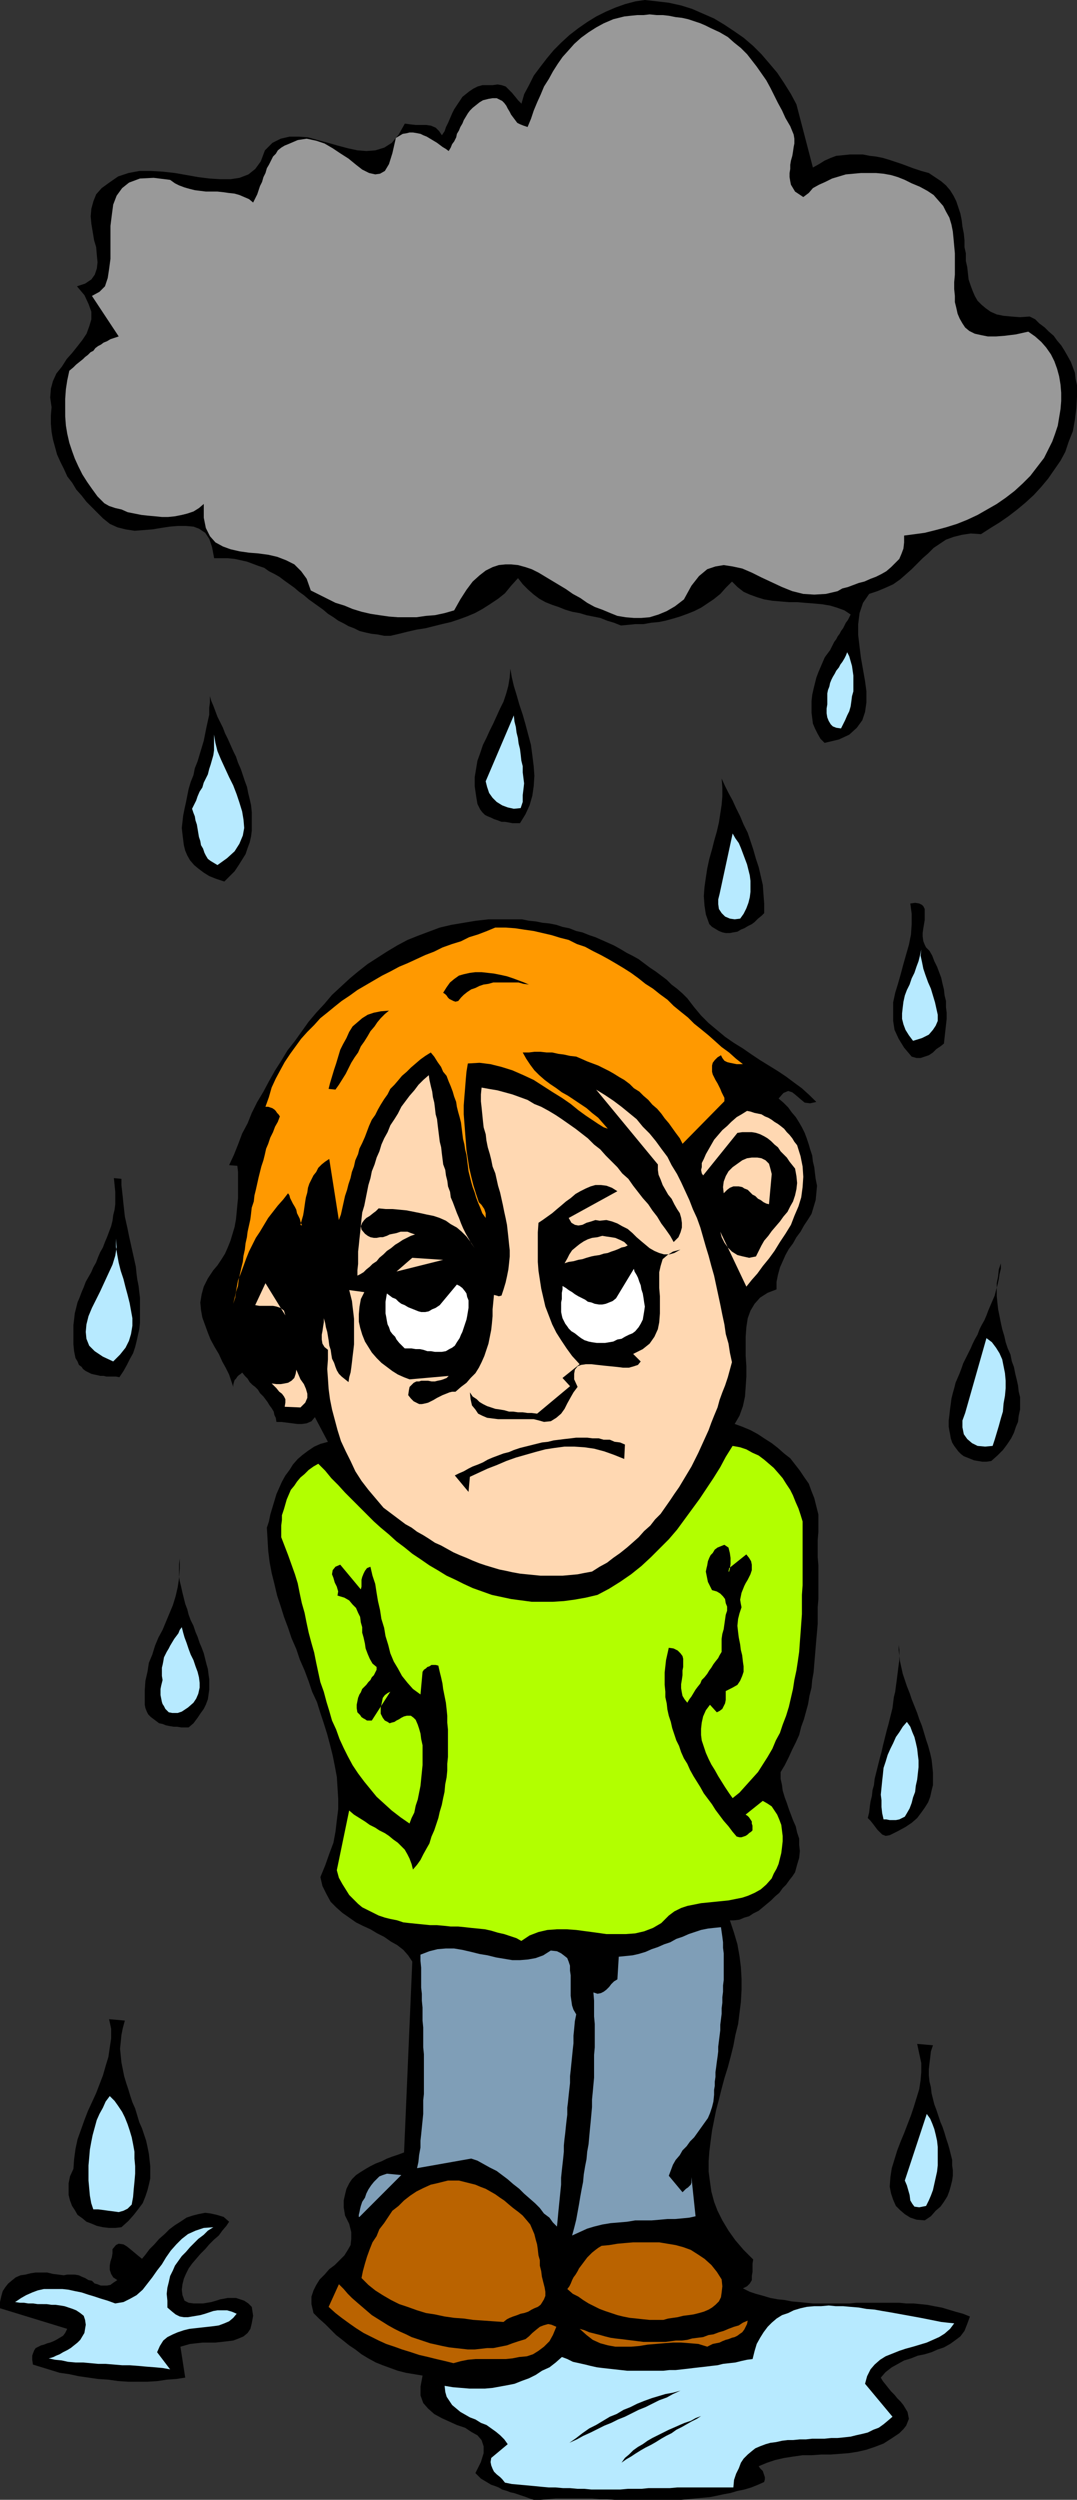 <?xml version="1.0" encoding="UTF-8" standalone="no"?>
<svg
   version="1.0"
   width="67.104mm"
   height="155.668mm"
   id="svg52"
   sodipodi:docname="Rainy Weather 1.wmf"
   xmlns:inkscape="http://www.inkscape.org/namespaces/inkscape"
   xmlns:sodipodi="http://sodipodi.sourceforge.net/DTD/sodipodi-0.dtd"
   xmlns="http://www.w3.org/2000/svg"
   xmlns:svg="http://www.w3.org/2000/svg">
  <rect width="100%" height="100%" fill="#333333" stroke="none"/>
  <sodipodi:namedview
     id="namedview52"
     pagecolor="#ffffff"
     bordercolor="#000000"
     borderopacity="0.25"
     inkscape:showpageshadow="2"
     inkscape:pageopacity="0.0"
     inkscape:pagecheckerboard="0"
     inkscape:deskcolor="#d1d1d1"
     inkscape:document-units="mm" />
  <defs
     id="defs1">
    <pattern
       id="WMFhbasepattern"
       patternUnits="userSpaceOnUse"
       width="6"
       height="6"
       x="0"
       y="0" />
  </defs>
  <path
     style="fill:#000000;fill-opacity:1;fill-rule:evenodd;stroke:none"
     d="m 187.55,24.562 3.877,14.866 1.454,-0.808 1.292,-0.808 1.454,-0.646 1.292,-0.485 1.615,-0.162 1.615,-0.162 h 1.454 1.615 l 1.615,0.323 1.454,0.162 1.615,0.323 1.615,0.485 1.454,0.485 1.454,0.485 1.292,0.485 1.292,0.485 1.939,0.646 1.777,0.485 1.454,0.97 1.454,0.97 1.131,0.97 0.969,1.131 0.808,1.293 0.646,1.293 0.485,1.454 0.485,1.454 0.323,1.616 0.162,1.454 0.323,1.616 0.162,1.616 v 1.616 l 0.323,1.454 v 1.778 l 0.323,1.454 0.162,1.454 0.162,1.454 0.485,1.454 0.485,1.293 0.485,1.131 0.646,1.131 0.969,0.97 0.969,0.808 1.131,0.808 1.454,0.646 1.615,0.323 1.777,0.162 2.1,0.162 2.262,-0.162 1.292,0.646 0.969,0.97 1.292,0.97 0.969,0.97 1.131,0.97 0.808,1.131 0.969,1.131 0.808,1.293 0.646,1.131 0.808,1.454 0.485,1.293 0.485,1.293 0.162,1.454 0.323,1.454 v 1.454 1.293 l -0.162,2.747 -0.323,2.585 -0.485,2.747 -0.969,2.424 -0.808,2.424 -1.131,2.101 -1.454,2.101 -1.454,2.101 -1.615,1.939 -1.777,1.939 -1.938,1.778 -1.938,1.616 -2.1,1.616 -2.1,1.454 -2.1,1.293 -2.262,1.454 -2.423,-0.162 -2.1,0.323 -1.938,0.485 -1.777,0.646 -1.454,0.97 -1.454,0.97 -1.292,1.293 -1.292,1.131 -1.292,1.293 -1.292,1.293 -1.454,1.293 -1.292,1.131 -1.615,1.131 -1.777,0.808 -1.938,0.808 -1.938,0.646 -1.454,2.101 -0.808,2.424 -0.323,2.585 v 2.585 l 0.323,2.747 0.323,2.585 0.485,2.747 0.485,2.747 0.323,2.424 v 2.585 l -0.323,2.262 -0.646,1.939 -1.292,1.778 -1.777,1.616 -2.423,1.131 -3.392,0.808 -0.969,-0.97 -0.646,-1.131 -0.646,-1.293 -0.485,-1.131 -0.162,-1.293 -0.162,-1.293 v -1.454 -1.293 l 0.162,-1.454 0.323,-1.454 0.323,-1.293 0.323,-1.293 0.485,-1.293 0.485,-1.131 0.485,-1.131 0.485,-1.131 0.323,-0.485 0.485,-0.646 0.485,-0.646 0.323,-0.646 0.323,-0.646 0.323,-0.646 0.485,-0.646 0.323,-0.646 0.485,-0.646 0.323,-0.646 0.485,-0.646 0.323,-0.646 0.323,-0.646 0.485,-0.646 0.323,-0.646 0.323,-0.646 -1.454,-0.97 -1.777,-0.646 -1.615,-0.485 -1.939,-0.323 -1.777,-0.162 -2.1,-0.162 -1.938,-0.162 h -1.938 l -1.938,-0.162 -1.939,-0.162 -1.938,-0.323 -1.615,-0.485 -1.777,-0.646 -1.454,-0.646 -1.454,-1.131 -1.292,-1.293 -1.454,1.454 -1.292,1.454 -1.615,1.293 -1.454,0.97 -1.454,0.97 -1.615,0.808 -1.615,0.646 -1.777,0.646 -1.615,0.485 -1.777,0.485 -1.615,0.323 -1.777,0.162 -1.777,0.323 h -1.938 l -1.615,0.162 -1.777,0.162 -1.615,-0.646 -1.615,-0.485 -1.615,-0.646 -1.615,-0.323 -1.615,-0.323 -1.615,-0.485 -1.777,-0.323 -1.615,-0.485 -1.615,-0.646 -1.454,-0.485 -1.615,-0.646 -1.454,-0.808 -1.292,-0.97 -1.292,-1.131 -1.292,-1.293 -1.131,-1.454 -1.615,1.778 -1.454,1.778 -1.615,1.293 -1.938,1.293 -1.777,1.131 -1.777,0.97 -1.938,0.808 -1.777,0.646 -1.938,0.646 -2.1,0.485 -1.938,0.485 -1.938,0.485 -2.1,0.323 -2.1,0.485 -1.939,0.485 -2.1,0.485 h -1.454 l -1.615,-0.323 -1.454,-0.162 -1.454,-0.323 -1.292,-0.323 -1.292,-0.646 -1.292,-0.485 -1.131,-0.646 -1.292,-0.646 -1.131,-0.808 -1.292,-0.808 -1.131,-0.97 -1.131,-0.808 -1.131,-0.808 -1.131,-0.808 -1.131,-0.97 -1.131,-0.808 -1.131,-0.97 -1.131,-0.808 -1.131,-0.808 -1.292,-0.97 -1.131,-0.646 -1.292,-0.646 -1.131,-0.808 -1.454,-0.485 -1.292,-0.485 -1.292,-0.485 -1.454,-0.323 -1.454,-0.323 -1.615,-0.162 h -1.615 -1.615 l -0.485,-2.585 -0.646,-1.939 -0.969,-1.454 -1.454,-0.97 -1.292,-0.485 -1.777,-0.162 h -1.939 l -1.939,0.162 -2.1,0.323 -1.939,0.323 -2.1,0.162 -2.1,0.162 -2.1,-0.323 -1.939,-0.485 -1.777,-0.808 -1.615,-1.293 -1.292,-1.293 -1.292,-1.293 -1.292,-1.293 -1.131,-1.454 -1.292,-1.454 -0.969,-1.616 -1.131,-1.454 -0.808,-1.778 -0.808,-1.616 -0.808,-1.778 -0.485,-1.778 -0.485,-1.778 -0.323,-1.778 -0.162,-1.939 v -1.939 l 0.162,-1.939 -0.323,-2.262 0.162,-2.101 0.485,-1.778 0.808,-1.778 1.292,-1.616 1.131,-1.778 1.292,-1.454 1.292,-1.616 1.131,-1.454 0.969,-1.454 0.646,-1.778 0.485,-1.616 v -1.778 l -0.646,-1.778 -0.969,-2.101 -1.777,-2.101 1.939,-0.646 1.454,-0.97 0.808,-1.131 0.485,-1.454 0.162,-1.454 -0.162,-1.616 -0.162,-1.939 -0.485,-1.616 -0.323,-1.939 -0.323,-1.939 -0.162,-1.778 0.162,-1.778 0.485,-1.778 0.646,-1.616 1.292,-1.454 1.777,-1.293 2.1,-1.454 2.423,-0.808 2.585,-0.485 h 2.746 l 2.746,0.162 2.908,0.323 2.746,0.485 2.746,0.485 2.585,0.323 2.585,0.162 h 2.423 l 2.1,-0.323 2.1,-0.808 1.615,-1.293 1.292,-1.778 0.969,-2.585 1.777,-1.778 1.939,-0.97 2.1,-0.485 h 2.1 l 2.262,0.162 2.262,0.646 2.423,0.646 2.262,0.646 2.423,0.646 2.262,0.485 2.1,0.162 2.1,-0.162 2.1,-0.646 1.777,-1.131 1.615,-1.939 1.454,-2.585 1.131,0.162 1.454,0.162 h 1.131 1.292 l 1.131,0.162 1.131,0.485 0.808,0.808 0.646,0.97 0.646,-0.97 0.323,-0.97 0.485,-0.97 0.485,-1.131 0.485,-1.131 0.485,-0.97 0.646,-0.97 0.646,-0.97 0.646,-0.97 0.808,-0.646 0.808,-0.646 0.969,-0.646 0.969,-0.485 1.131,-0.323 h 1.131 1.292 l 1.131,-0.162 0.969,0.162 0.969,0.323 0.646,0.646 0.808,0.808 0.808,0.97 0.646,0.808 0.808,0.808 0.646,-2.262 1.131,-2.101 1.131,-2.262 1.454,-1.939 1.615,-2.101 1.615,-1.939 1.777,-1.778 1.938,-1.778 2.1,-1.616 2.1,-1.454 2.1,-1.293 2.262,-1.131 2.262,-0.97 2.262,-0.808 2.423,-0.646 L 151.849,0 l 2.908,0.323 2.746,0.323 2.908,0.646 2.585,0.808 2.585,1.131 2.585,1.131 2.423,1.454 2.423,1.616 2.1,1.454 2.262,1.939 1.939,1.939 1.938,2.262 1.777,2.101 1.615,2.424 1.615,2.585 z"
     id="path1" />
  <path
     style="fill:#999999;fill-opacity:1;fill-rule:evenodd;stroke:none"
     d="m 186.904,31.672 0.162,0.97 v 1.131 l -0.162,0.808 -0.162,1.131 -0.162,0.97 -0.323,1.131 -0.162,0.97 v 0.97 l -0.162,0.97 v 0.97 l 0.162,0.97 0.162,0.808 0.485,0.808 0.485,0.808 0.969,0.646 0.969,0.646 1.292,-0.97 0.969,-1.131 1.454,-0.808 1.454,-0.646 1.615,-0.808 1.615,-0.485 1.615,-0.485 1.777,-0.162 1.777,-0.162 h 1.777 1.777 l 1.777,0.162 1.777,0.323 1.615,0.485 1.615,0.646 1.615,0.808 1.938,0.808 1.777,0.97 1.454,0.97 1.131,1.293 1.131,1.293 0.646,1.293 0.808,1.454 0.485,1.616 0.323,1.616 0.162,1.616 0.162,1.778 0.162,1.778 v 1.778 1.616 1.616 l -0.162,1.778 v 1.616 l 0.162,1.616 v 1.454 l 0.323,1.293 0.323,1.454 0.485,1.131 0.646,1.131 0.646,0.97 0.969,0.808 1.292,0.646 1.454,0.323 1.615,0.323 h 1.938 l 2.1,-0.162 2.585,-0.323 2.908,-0.646 1.615,1.131 1.454,1.293 1.131,1.293 1.131,1.616 0.808,1.616 0.646,1.778 0.485,1.778 0.323,1.939 0.162,1.939 v 1.939 l -0.162,1.939 -0.323,1.939 -0.323,1.939 -0.646,1.939 -0.646,1.778 -0.808,1.616 -1.131,2.262 -1.615,2.101 -1.615,2.101 -1.777,1.778 -1.938,1.778 -2.1,1.616 -2.1,1.454 -2.262,1.293 -2.262,1.293 -2.423,1.131 -2.423,0.97 -2.585,0.808 -2.423,0.646 -2.585,0.646 -2.423,0.323 -2.423,0.323 v 1.616 l -0.162,1.454 -0.485,1.293 -0.485,1.131 -0.969,0.97 -0.969,0.97 -1.131,0.97 -1.131,0.646 -1.292,0.646 -1.292,0.485 -1.454,0.646 -1.292,0.323 -1.292,0.485 -1.292,0.485 -1.292,0.323 -1.131,0.646 -2.746,0.646 -2.746,0.162 -2.585,-0.162 -2.585,-0.646 -2.423,-0.97 -2.423,-1.131 -2.423,-1.131 -2.262,-1.131 -2.262,-0.97 -2.262,-0.485 -2.1,-0.323 -1.939,0.323 -1.938,0.646 -1.938,1.616 -1.777,2.262 -1.777,3.232 -2.1,1.616 -1.938,1.131 -1.939,0.808 -2.1,0.646 -1.938,0.162 h -1.777 l -1.938,-0.162 -1.938,-0.323 -1.615,-0.646 -1.938,-0.808 -1.777,-0.646 -1.777,-0.97 -1.615,-1.131 -1.777,-0.97 -1.615,-1.131 -1.615,-0.97 -1.615,-0.97 -1.615,-0.97 -1.615,-0.97 -1.615,-0.808 -1.454,-0.485 -1.777,-0.485 -1.615,-0.162 h -1.292 l -1.615,0.162 -1.454,0.485 -1.615,0.808 -1.454,1.131 -1.615,1.454 -1.454,1.939 -1.454,2.262 -1.454,2.585 -2.262,0.646 -2.262,0.485 -2.1,0.162 -2.262,0.323 h -2.262 -2.1 l -2.1,-0.162 -2.262,-0.323 -2.1,-0.323 -2.1,-0.485 -2.1,-0.646 -1.939,-0.808 -2.1,-0.646 -1.939,-0.97 -1.939,-0.97 -1.939,-0.97 -0.969,-2.747 -1.292,-1.778 -1.615,-1.616 -1.939,-0.97 -2.1,-0.808 -2.1,-0.485 -2.423,-0.323 -2.1,-0.162 -2.262,-0.323 -2.1,-0.485 -1.777,-0.646 -1.777,-0.97 -1.292,-1.454 -0.969,-1.939 -0.485,-2.424 v -3.232 l -1.131,0.97 -1.292,0.808 -1.454,0.485 -1.292,0.323 -1.615,0.323 -1.615,0.162 h -1.454 l -1.615,-0.162 -1.777,-0.162 -1.454,-0.162 -1.615,-0.323 -1.615,-0.323 -1.454,-0.646 -1.454,-0.323 -1.454,-0.485 -1.131,-0.646 -1.615,-1.616 -1.292,-1.778 -1.131,-1.616 -1.131,-1.778 -0.969,-1.939 -0.808,-1.778 -0.646,-1.778 -0.646,-1.939 -0.485,-2.101 -0.323,-1.939 -0.162,-2.101 V 95.985 93.884 l 0.162,-2.262 0.323,-2.101 0.485,-2.262 0.969,-0.808 0.646,-0.646 0.808,-0.646 0.808,-0.646 0.485,-0.485 0.646,-0.485 0.646,-0.646 0.646,-0.323 0.485,-0.646 0.646,-0.485 0.646,-0.323 0.646,-0.485 0.808,-0.323 0.808,-0.485 0.969,-0.323 0.969,-0.323 -6.3,-9.534 1.777,-0.97 1.292,-1.293 0.646,-1.939 0.323,-2.101 0.323,-2.424 v -2.585 -2.585 -2.585 l 0.323,-2.585 0.323,-2.424 0.808,-2.101 1.292,-1.778 1.615,-1.293 2.585,-0.97 3.231,-0.162 3.877,0.485 1.131,0.808 0.969,0.485 1.292,0.485 1.131,0.323 1.292,0.323 1.292,0.162 1.292,0.162 h 1.454 1.292 l 1.454,0.162 1.131,0.162 1.454,0.162 1.131,0.323 1.131,0.485 1.131,0.485 0.969,0.808 0.485,-0.97 0.485,-0.97 0.323,-0.97 0.323,-0.97 0.485,-0.97 0.323,-1.131 0.485,-0.97 0.323,-1.131 0.485,-0.808 0.485,-0.97 0.485,-0.97 0.646,-0.646 0.485,-0.808 0.808,-0.646 0.808,-0.485 0.808,-0.323 2.262,-0.97 2.1,-0.323 2.262,0.485 1.939,0.646 1.939,1.131 1.939,1.293 1.777,1.131 1.777,1.454 1.454,1.131 1.615,0.808 1.454,0.323 1.131,-0.162 1.131,-0.646 0.969,-1.616 0.808,-2.585 0.808,-3.555 0.808,-0.485 0.808,-0.485 0.969,-0.162 0.646,-0.162 h 0.808 l 0.969,0.162 0.808,0.162 0.646,0.323 0.808,0.323 0.808,0.485 0.808,0.485 0.808,0.485 0.646,0.485 0.646,0.485 0.808,0.485 0.646,0.485 0.485,-0.808 0.323,-0.808 0.485,-0.646 0.485,-0.97 0.162,-0.808 0.485,-0.808 0.323,-0.808 0.485,-0.808 0.323,-0.808 0.485,-0.808 0.485,-0.808 0.485,-0.646 0.646,-0.646 0.808,-0.646 0.808,-0.646 0.808,-0.485 1.292,-0.323 0.969,-0.162 h 0.969 l 0.646,0.323 0.646,0.323 0.485,0.485 0.485,0.646 0.323,0.646 0.485,0.808 0.323,0.646 0.485,0.646 0.485,0.646 0.485,0.646 0.646,0.323 0.808,0.323 0.969,0.323 0.808,-1.939 0.646,-1.939 0.808,-1.939 0.808,-1.778 0.808,-1.939 1.131,-1.778 0.969,-1.778 1.131,-1.778 1.131,-1.616 1.454,-1.616 1.292,-1.454 1.615,-1.454 1.777,-1.293 1.777,-1.131 1.777,-0.97 2.262,-0.97 1.292,-0.323 1.292,-0.323 1.454,-0.162 1.615,-0.162 h 1.454 l 1.454,-0.162 1.615,0.162 h 1.454 l 1.454,0.162 1.615,0.323 1.454,0.162 1.454,0.323 1.454,0.485 1.454,0.485 1.131,0.485 1.292,0.646 2.1,0.97 1.938,1.131 1.454,1.293 1.615,1.293 1.454,1.454 1.131,1.454 1.131,1.454 1.131,1.616 1.131,1.616 0.969,1.778 0.808,1.616 0.969,1.939 0.969,1.778 0.808,1.778 1.131,1.939 z"
     id="path2" />
  <path
     style="fill:#b7eaff;fill-opacity:1;fill-rule:evenodd;stroke:none"
     d="m 198.05,171.448 -1.131,-0.162 -0.808,-0.323 -0.485,-0.485 -0.485,-0.808 -0.323,-0.808 -0.162,-0.97 v -1.131 l 0.162,-0.97 v -0.808 -0.97 -0.808 l 0.162,-0.808 0.323,-0.808 0.162,-0.808 0.323,-0.808 0.323,-0.646 0.485,-0.808 0.323,-0.646 0.646,-0.808 0.323,-0.646 0.485,-0.646 0.485,-0.808 0.323,-0.646 0.323,-0.808 0.485,0.97 0.323,1.131 0.323,1.131 0.162,1.131 0.162,1.131 v 1.293 1.131 1.293 l -0.323,1.131 -0.162,1.293 -0.162,1.131 -0.323,1.131 -0.485,0.97 -0.485,1.131 -0.485,0.97 z"
     id="path3" />
  <path
     style="fill:#000000;fill-opacity:1;fill-rule:evenodd;stroke:none"
     d="m 122.449,193.748 h -0.808 -0.969 l -0.808,-0.162 -0.969,-0.162 h -0.808 l -0.808,-0.323 -0.969,-0.323 -0.646,-0.323 -0.808,-0.323 -0.646,-0.323 -0.646,-0.646 -0.485,-0.646 -0.323,-0.646 -0.323,-0.646 -0.162,-0.97 -0.162,-0.97 -0.323,-2.262 v -2.101 l 0.323,-1.939 0.323,-1.939 0.646,-1.778 0.646,-1.939 0.808,-1.616 0.808,-1.778 0.808,-1.616 0.808,-1.778 0.808,-1.778 0.808,-1.616 0.646,-1.939 0.485,-1.778 0.323,-1.939 0.162,-2.101 0.323,1.939 0.485,2.101 0.646,2.101 0.646,2.262 0.808,2.424 0.646,2.262 0.646,2.424 0.646,2.424 0.323,2.424 0.323,2.585 0.162,2.262 -0.162,2.424 -0.323,2.262 -0.646,2.262 -0.969,2.101 z"
     id="path4" />
  <path
     style="fill:#b7eaff;fill-opacity:1;fill-rule:evenodd;stroke:none"
     d="m 122.61,190.193 -1.615,0.162 -1.454,-0.323 -1.292,-0.485 -1.292,-0.808 -0.969,-0.97 -0.808,-1.131 -0.485,-1.454 -0.323,-1.293 6.623,-15.513 0.162,1.454 0.323,1.293 0.162,1.293 0.323,1.293 0.162,1.293 0.323,1.293 0.162,1.293 0.162,1.454 0.323,1.293 v 1.454 l 0.162,1.293 0.162,1.293 -0.162,1.454 -0.162,1.293 v 1.616 z"
     id="path5" />
  <path
     style="fill:#000000;fill-opacity:1;fill-rule:evenodd;stroke:none"
     d="m 52.824,207.483 -1.939,-0.646 -1.615,-0.646 -1.292,-0.808 -1.292,-0.97 -0.969,-0.808 -0.969,-1.131 -0.646,-1.131 -0.485,-1.131 -0.323,-1.293 -0.162,-1.293 -0.162,-1.293 -0.162,-1.454 0.162,-1.454 0.162,-1.454 0.323,-1.616 0.323,-1.454 0.323,-1.616 0.323,-1.616 0.485,-1.616 0.646,-1.616 0.323,-1.616 0.646,-1.616 0.485,-1.616 0.485,-1.616 0.485,-1.616 0.323,-1.616 0.323,-1.616 0.323,-1.454 0.323,-1.454 v -1.616 l 0.162,-1.293 v -1.454 l 0.323,1.131 0.485,1.131 0.485,1.293 0.485,1.293 0.646,1.293 0.646,1.293 0.485,1.293 0.646,1.293 0.646,1.454 0.646,1.454 0.646,1.293 0.485,1.454 0.646,1.454 0.485,1.454 0.485,1.454 0.485,1.293 0.323,1.616 0.323,1.293 0.323,1.454 0.162,1.616 v 1.293 1.616 1.454 l -0.162,1.293 -0.323,1.454 -0.485,1.293 -0.485,1.454 -0.808,1.293 -0.808,1.293 -0.969,1.454 -1.131,1.131 z"
     id="path6" />
  <path
     style="fill:#b7eaff;fill-opacity:1;fill-rule:evenodd;stroke:none"
     d="m 51.209,203.605 -0.808,-0.485 -0.808,-0.485 -0.646,-0.485 -0.485,-0.808 -0.323,-0.646 -0.323,-0.97 -0.485,-0.808 -0.162,-0.97 -0.323,-0.97 -0.162,-0.97 -0.162,-0.97 -0.162,-0.97 -0.323,-0.97 -0.162,-0.97 -0.323,-0.808 -0.323,-0.97 0.485,-0.97 0.485,-0.97 0.323,-0.97 0.485,-1.131 0.646,-0.97 0.323,-1.131 0.485,-0.97 0.485,-0.97 0.323,-1.293 0.323,-0.97 0.323,-1.131 0.323,-1.131 0.162,-1.131 v -1.293 -1.131 -1.293 l 0.323,1.939 0.485,1.939 0.808,1.939 0.969,2.101 0.969,2.101 0.969,1.939 0.808,2.101 0.646,1.939 0.646,2.101 0.323,1.939 0.162,1.939 -0.323,1.778 -0.808,1.939 -1.131,1.778 -1.777,1.616 z"
     id="path7" />
  <path
     style="fill:#000000;fill-opacity:1;fill-rule:evenodd;stroke:none"
     d="m 179.958,214.916 -0.646,0.646 -0.808,0.646 -0.808,0.808 -0.646,0.485 -0.969,0.485 -0.808,0.485 -0.808,0.323 -0.808,0.485 -0.969,0.162 -0.808,0.162 h -0.969 l -0.808,-0.162 -0.808,-0.323 -0.808,-0.485 -0.808,-0.485 -0.646,-0.646 -0.808,-2.262 -0.323,-2.101 -0.162,-2.262 0.162,-2.101 0.323,-2.262 0.323,-2.101 0.485,-2.262 0.646,-2.262 0.485,-1.939 0.646,-2.262 0.485,-2.101 0.323,-2.101 0.323,-2.101 0.162,-1.939 v -2.101 l -0.162,-2.101 0.808,1.778 0.808,1.616 0.969,1.778 0.808,1.778 0.969,1.939 0.808,1.939 0.969,1.939 0.646,1.939 0.646,1.939 0.646,2.262 0.646,1.939 0.485,2.101 0.485,2.101 0.162,2.262 0.162,2.101 z"
     id="path8" />
  <path
     style="fill:#b7eaff;fill-opacity:1;fill-rule:evenodd;stroke:none"
     d="m 174.304,216.209 -1.292,0.162 -1.131,-0.162 -1.131,-0.485 -0.808,-0.808 -0.646,-0.97 -0.162,-1.131 v -1.131 l 0.323,-1.293 3.069,-14.22 0.646,1.131 0.808,1.131 0.485,1.131 0.485,1.293 0.485,1.293 0.485,1.293 0.323,1.293 0.323,1.293 0.162,1.293 v 1.293 1.293 l -0.162,1.293 -0.323,1.293 -0.485,1.293 -0.646,1.293 z"
     id="path9" />
  <path
     style="fill:#000000;fill-opacity:1;fill-rule:evenodd;stroke:none"
     d="m 218.889,223.804 0.646,1.131 0.485,1.293 0.646,1.293 0.485,1.293 0.485,1.293 0.323,1.454 0.323,1.293 0.162,1.454 0.323,1.293 v 1.454 l 0.162,1.293 v 1.454 l -0.162,1.454 -0.162,1.454 -0.162,1.454 -0.162,1.454 -0.808,0.646 -0.969,0.646 -0.808,0.808 -0.969,0.646 -0.969,0.323 -0.969,0.323 h -0.969 l -1.131,-0.323 -1.777,-2.101 -1.292,-2.101 -0.969,-2.101 -0.323,-2.101 v -2.101 -2.262 l 0.485,-2.262 0.646,-2.101 0.646,-2.262 0.646,-2.424 0.646,-2.262 0.646,-2.262 0.485,-2.424 0.162,-2.424 v -2.424 l -0.323,-2.424 1.131,-0.162 0.969,0.162 0.646,0.323 0.323,0.323 0.323,0.646 v 0.808 0.808 0.97 l -0.162,0.97 -0.162,0.97 -0.162,1.131 v 0.808 l 0.162,1.131 0.323,0.808 0.323,0.646 z"
     id="path10" />
  <path
     style="fill:#000000;fill-opacity:1;fill-rule:evenodd;stroke:none"
     d="m 192.235,259.354 -1.454,0.323 -1.292,-0.162 -0.969,-0.808 -1.131,-0.97 -0.808,-0.646 -0.969,-0.323 -1.131,0.485 -1.131,1.293 1.131,0.97 1.131,1.131 0.808,1.131 0.969,1.131 0.808,1.293 0.646,1.131 0.646,1.293 0.485,1.293 0.485,1.454 0.323,1.131 0.485,1.454 0.162,1.454 0.323,1.293 0.162,1.454 0.162,1.293 0.323,1.616 -0.162,1.778 -0.162,1.616 -0.485,1.616 -0.485,1.616 -0.808,1.293 -0.969,1.454 -0.808,1.454 -0.969,1.293 -0.808,1.454 -0.969,1.293 -0.808,1.454 -0.646,1.454 -0.646,1.454 -0.485,1.778 -0.323,1.616 v 1.778 l -2.1,0.808 -1.777,1.131 -1.292,1.454 -0.969,1.616 -0.646,1.778 -0.323,2.101 -0.162,2.262 v 2.262 2.262 l 0.162,2.424 v 2.424 l -0.162,2.424 -0.162,2.262 -0.485,2.262 -0.808,2.262 -1.131,1.939 1.777,0.646 1.939,0.808 1.777,0.97 1.454,0.97 1.777,1.131 1.454,1.131 1.454,1.293 1.454,1.131 1.131,1.454 1.131,1.454 0.969,1.454 1.131,1.616 0.646,1.778 0.646,1.616 0.485,1.939 0.485,1.939 v 2.101 1.939 l -0.162,1.939 v 2.101 1.939 l 0.162,1.939 v 2.101 1.939 1.939 1.939 l -0.162,1.939 v 1.939 1.939 l -0.162,1.939 -0.162,1.778 -0.162,1.939 -0.162,1.939 -0.162,1.939 -0.162,1.939 -0.323,1.778 -0.162,1.778 -0.485,1.939 -0.323,1.939 -0.485,1.778 -0.485,1.778 -0.646,1.778 -0.485,1.939 -0.808,1.778 -0.808,1.616 -0.808,1.778 -0.969,1.939 -0.969,1.616 v 1.616 l 0.323,1.454 0.162,1.293 0.485,1.616 0.485,1.293 0.485,1.454 0.485,1.293 0.485,1.293 0.646,1.454 0.323,1.454 0.485,1.454 v 1.454 l 0.162,1.454 -0.162,1.616 -0.485,1.616 -0.485,1.778 -0.646,0.97 -0.646,0.808 -0.808,1.131 -0.808,0.808 -0.808,1.131 -0.969,0.808 -0.969,0.97 -0.969,0.808 -0.969,0.808 -0.969,0.808 -1.292,0.646 -0.969,0.646 -1.131,0.323 -1.131,0.485 -1.292,0.162 h -0.969 l 0.969,2.909 0.808,2.747 0.485,2.747 0.323,2.585 0.162,2.747 v 2.585 l -0.162,2.909 -0.323,2.585 -0.323,2.585 -0.646,2.585 -0.485,2.585 -0.646,2.585 -0.646,2.424 -0.808,2.585 -0.646,2.424 -0.646,2.585 -0.646,2.424 -0.485,2.424 -0.485,2.424 -0.323,2.424 -0.323,2.585 -0.162,2.262 v 2.424 l 0.323,2.424 0.323,2.262 0.646,2.424 0.808,2.101 1.131,2.262 1.454,2.424 1.615,2.262 1.938,2.262 2.262,2.262 -0.162,0.97 v 0.808 1.131 l -0.162,0.97 v 0.97 l -0.485,0.808 -0.646,0.646 -0.969,0.485 1.615,0.808 1.454,0.485 1.777,0.485 1.615,0.485 1.777,0.323 1.615,0.162 1.615,0.323 1.777,0.162 1.615,0.162 1.615,0.162 h 1.777 1.615 1.615 1.777 1.777 l 1.615,-0.162 h 1.615 1.777 1.615 1.777 1.615 1.777 l 1.615,0.162 h 1.777 l 1.615,0.162 1.615,0.162 1.615,0.323 1.777,0.323 1.615,0.485 1.615,0.485 1.777,0.485 1.615,0.646 -0.646,1.778 -0.646,1.616 -0.969,1.293 -1.292,0.97 -1.131,0.808 -1.454,0.808 -1.454,0.485 -1.454,0.646 -1.615,0.485 -1.615,0.323 -1.615,0.646 -1.615,0.485 -1.454,0.808 -1.454,0.808 -1.454,1.131 -1.131,1.293 0.485,0.808 0.646,0.808 0.646,0.808 0.646,0.808 0.808,0.808 0.646,0.808 0.808,0.808 0.646,0.808 0.485,0.808 0.485,0.808 0.162,0.808 0.162,0.808 -0.323,0.808 -0.323,0.808 -0.646,0.808 -0.969,0.97 -1.938,1.293 -1.777,1.131 -2.1,0.808 -1.938,0.646 -2.1,0.485 -2.1,0.323 -2.1,0.162 -2.1,0.162 h -2.262 l -2.262,0.162 h -2.1 l -2.262,0.323 -2.1,0.323 -2.1,0.485 -1.938,0.646 -1.938,0.808 0.323,0.485 0.323,0.323 0.323,0.323 0.162,0.485 0.162,0.485 0.162,0.485 v 0.485 l -0.162,0.646 -1.454,0.646 -1.615,0.646 -1.615,0.485 -1.615,0.323 -1.615,0.485 -1.777,0.323 -1.454,0.323 -1.615,0.323 -1.777,0.162 -1.777,0.162 -1.615,0.162 -1.615,0.162 h -1.777 -1.777 -1.615 -1.777 -1.777 -1.777 -1.615 -1.938 -1.615 l -1.777,-0.162 h -1.777 l -1.777,-0.162 h -1.615 -1.777 -1.777 -1.777 -1.615 l -1.777,0.162 -1.777,0.162 h -1.615 l -0.969,-0.323 -0.808,-0.323 -0.969,-0.323 -0.969,-0.323 -0.969,-0.323 -0.808,-0.162 -0.808,-0.323 -1.131,-0.323 -0.808,-0.485 -0.808,-0.323 -0.969,-0.323 -0.808,-0.485 -0.808,-0.485 -0.808,-0.485 -0.646,-0.646 -0.646,-0.646 1.292,-2.585 0.646,-2.101 v -1.616 l -0.485,-1.454 -0.969,-1.131 -1.454,-0.808 -1.454,-0.97 -1.938,-0.646 -1.777,-0.808 -1.777,-0.808 -1.777,-0.97 -1.454,-1.293 -1.131,-1.293 -0.646,-1.778 v -2.101 l 0.485,-2.585 -1.939,-0.323 -1.939,-0.323 -1.939,-0.485 -1.777,-0.646 -1.777,-0.646 -1.615,-0.646 -1.777,-0.97 -1.615,-0.97 -1.454,-1.131 -1.454,-0.97 -1.615,-1.293 -1.454,-1.131 -1.292,-1.293 -1.292,-1.293 -1.454,-1.293 -1.292,-1.293 -0.485,-2.101 v -1.778 l 0.485,-1.454 0.646,-1.293 0.808,-1.293 1.131,-1.131 1.131,-1.293 1.292,-0.97 1.131,-1.131 1.131,-1.131 0.808,-1.293 0.646,-1.131 0.162,-1.454 v -1.616 l -0.485,-1.939 -0.969,-1.939 -0.323,-1.939 v -1.616 l 0.323,-1.454 0.323,-1.293 0.646,-1.293 0.646,-0.97 0.969,-0.97 0.969,-0.646 1.292,-0.808 1.131,-0.646 1.292,-0.646 1.292,-0.485 1.292,-0.646 1.292,-0.485 1.454,-0.485 1.292,-0.485 1.939,-44.922 -0.969,-1.454 -1.131,-1.293 -1.454,-1.131 -1.454,-0.808 -1.615,-1.131 -1.615,-0.808 -1.615,-0.97 -1.777,-0.808 -1.615,-0.808 -1.615,-1.131 -1.615,-1.131 -1.454,-1.293 -1.292,-1.293 -0.969,-1.778 -0.969,-1.939 -0.485,-2.101 1.131,-2.747 0.969,-2.747 0.969,-2.585 0.485,-2.585 0.323,-2.747 0.323,-2.585 v -2.424 l -0.162,-2.585 -0.162,-2.585 -0.485,-2.585 -0.485,-2.424 -0.646,-2.585 -0.646,-2.424 -0.808,-2.585 -0.808,-2.424 -0.808,-2.585 -1.131,-2.424 -0.808,-2.424 -0.969,-2.585 -1.131,-2.585 -0.808,-2.424 -1.131,-2.585 -0.808,-2.424 -0.969,-2.585 -0.808,-2.585 -0.808,-2.424 -0.646,-2.747 -0.646,-2.585 -0.485,-2.585 -0.323,-2.585 -0.162,-2.747 -0.162,-2.747 0.485,-1.454 0.323,-1.616 0.485,-1.616 0.485,-1.616 0.485,-1.616 0.646,-1.454 0.646,-1.454 0.808,-1.454 0.969,-1.293 0.808,-1.293 1.131,-1.293 1.131,-0.97 1.292,-0.97 1.454,-0.97 1.454,-0.646 1.777,-0.485 -3.069,-5.817 -0.808,0.97 -1.131,0.485 -1.131,0.162 h -0.969 l -1.292,-0.162 -1.292,-0.162 -1.292,-0.162 h -1.131 l -0.162,-0.97 -0.323,-0.646 -0.162,-0.808 -0.485,-0.808 -0.485,-0.646 -0.485,-0.808 -0.485,-0.646 -0.485,-0.646 -0.808,-0.808 -0.485,-0.808 -0.646,-0.646 -0.646,-0.485 -0.646,-0.646 -0.485,-0.808 -0.646,-0.646 -0.646,-0.808 -0.323,0.323 -0.485,0.323 -0.323,0.323 -0.323,0.485 -0.323,0.323 -0.162,0.485 -0.162,0.646 v 0.485 l -0.485,-1.454 -0.485,-1.454 -0.808,-1.616 -0.808,-1.454 -0.808,-1.778 -0.969,-1.616 -0.969,-1.778 -0.646,-1.616 -0.646,-1.778 -0.646,-1.778 -0.323,-1.778 -0.162,-1.778 0.323,-1.939 0.485,-1.778 0.969,-1.939 1.292,-1.939 0.969,-1.131 0.969,-1.454 0.808,-1.293 0.646,-1.454 0.646,-1.616 0.485,-1.616 0.485,-1.616 0.323,-1.778 0.162,-1.616 0.162,-1.778 0.162,-1.616 v -1.616 -1.616 -1.454 -1.454 l -0.162,-1.454 -1.939,-0.162 1.131,-2.424 0.969,-2.424 0.969,-2.585 1.292,-2.424 0.969,-2.424 1.292,-2.585 1.454,-2.424 1.292,-2.424 1.454,-2.585 1.454,-2.262 1.454,-2.424 1.777,-2.262 1.615,-2.262 1.615,-2.262 1.777,-2.101 1.939,-2.101 1.777,-2.101 2.1,-1.939 2.1,-1.939 1.939,-1.616 2.262,-1.778 2.262,-1.454 2.262,-1.454 2.423,-1.454 2.423,-1.293 2.423,-0.97 2.585,-0.97 2.585,-0.97 2.746,-0.646 2.908,-0.485 2.908,-0.485 2.908,-0.323 h 1.615 1.454 1.615 1.777 1.454 l 1.615,0.323 1.615,0.162 1.615,0.323 1.615,0.162 1.615,0.323 1.454,0.485 1.615,0.323 1.615,0.646 1.454,0.323 1.615,0.646 1.454,0.485 1.454,0.646 1.454,0.646 1.454,0.646 1.454,0.808 1.615,0.97 1.292,0.646 1.454,0.808 1.292,0.97 1.292,0.97 1.454,0.97 1.292,0.97 1.292,0.97 1.131,1.131 1.292,0.97 1.292,1.131 1.131,1.131 1.615,2.101 1.615,1.939 1.777,1.778 1.938,1.616 1.938,1.616 2.1,1.454 2.1,1.293 2.1,1.454 1.938,1.293 2.1,1.293 2.1,1.293 1.938,1.293 1.938,1.454 1.777,1.293 1.777,1.616 z"
     id="path11" />
  <path
     style="fill:#b7eaff;fill-opacity:1;fill-rule:evenodd;stroke:none"
     d="m 215.012,244.972 -0.969,-1.293 -0.808,-1.293 -0.485,-1.293 -0.323,-1.293 v -1.293 l 0.162,-1.454 0.162,-1.293 0.323,-1.454 0.485,-1.293 0.646,-1.293 0.485,-1.454 0.646,-1.293 0.485,-1.454 0.485,-1.293 0.323,-1.293 0.323,-1.454 -0.162,1.454 0.323,1.454 0.323,1.616 0.485,1.454 0.646,1.778 0.646,1.454 0.485,1.616 0.485,1.616 0.323,1.454 0.323,1.454 v 1.454 l -0.485,1.131 -0.646,0.97 -0.969,1.131 -1.615,0.808 z"
     id="path12" />
  <path
     style="fill:#ff9900;fill-opacity:1;fill-rule:evenodd;stroke:none"
     d="m 174.95,250.466 h -0.646 -0.808 l -0.808,-0.162 -0.808,-0.162 -0.646,-0.162 -0.646,-0.323 -0.485,-0.646 -0.323,-0.646 -0.808,0.485 -0.646,0.646 -0.485,0.646 -0.162,0.646 v 0.646 0.808 l 0.162,0.646 0.323,0.646 0.323,0.646 0.485,0.808 0.323,0.646 0.323,0.646 0.323,0.808 0.323,0.646 0.323,0.646 v 0.808 l -9.854,10.019 -0.646,-1.293 -0.969,-1.293 -0.808,-1.131 -0.808,-1.131 -0.969,-1.131 -0.808,-1.131 -0.969,-1.131 -1.131,-0.97 -0.969,-1.131 -1.131,-0.97 -0.969,-0.97 -1.292,-0.808 -0.969,-0.97 -1.292,-0.97 -1.131,-0.646 -1.292,-0.808 -1.131,-0.646 -1.292,-0.646 -1.292,-0.646 -1.292,-0.485 -1.292,-0.485 -1.454,-0.646 -1.131,-0.485 -1.454,-0.162 -1.454,-0.323 -1.292,-0.162 -1.454,-0.323 h -1.292 l -1.454,-0.162 h -1.454 l -1.292,0.162 h -1.454 l 0.808,1.454 0.969,1.454 0.969,1.293 1.131,1.131 1.292,1.131 1.292,0.97 1.454,0.97 1.292,0.97 1.454,0.808 1.454,0.97 1.454,0.97 1.454,0.97 1.292,1.131 1.454,1.131 1.131,1.293 1.131,1.293 -0.969,-0.323 -1.292,-0.808 -1.454,-0.97 -1.454,-0.97 -1.777,-1.293 -1.777,-1.454 -2.1,-1.454 -2.1,-1.293 -2.262,-1.454 -2.262,-1.454 -2.423,-1.131 -2.585,-1.131 -2.585,-0.808 -2.585,-0.646 -2.585,-0.323 -2.746,0.162 -0.323,1.939 -0.162,1.778 -0.162,2.101 -0.162,1.939 -0.162,2.101 v 2.101 l 0.162,2.101 0.162,2.101 0.162,2.101 0.162,2.101 0.323,2.101 0.323,2.101 0.485,2.101 0.485,1.939 0.646,2.101 0.646,1.939 0.323,0.323 0.323,0.323 0.323,0.485 0.323,0.485 0.162,0.485 0.162,0.485 v 0.485 0.646 l -0.808,-1.131 -0.485,-1.293 -0.485,-1.131 -0.485,-1.293 -0.323,-1.131 -0.485,-1.293 -0.323,-1.131 -0.323,-1.293 -0.323,-1.293 -0.162,-1.293 -0.162,-1.293 -0.162,-1.293 -0.323,-1.293 -0.162,-1.131 -0.323,-1.293 -0.162,-1.293 -0.162,-1.293 -0.162,-1.293 -0.323,-1.293 -0.323,-1.131 -0.323,-1.293 -0.162,-1.131 -0.485,-1.293 -0.323,-1.131 -0.485,-1.293 -0.485,-1.131 -0.485,-1.293 -0.808,-0.97 -0.485,-1.131 -0.808,-1.131 -0.808,-1.293 -0.808,-0.97 -1.292,0.808 -1.131,0.808 -1.131,0.97 -1.131,0.97 -0.969,0.97 -1.131,0.97 -0.808,0.97 -0.969,1.131 -0.969,0.97 -0.646,1.293 -0.808,1.131 -0.808,1.293 -0.646,1.131 -0.646,1.293 -0.808,1.131 -0.646,1.454 -0.485,1.293 -0.485,1.293 -0.646,1.454 -0.646,1.293 -0.323,1.293 -0.646,1.454 -0.323,1.454 -0.485,1.293 -0.323,1.454 -0.485,1.454 -0.323,1.293 -0.485,1.454 -0.323,1.454 -0.323,1.454 -0.323,1.454 -0.485,1.293 -2.262,-14.382 -0.969,0.646 -0.808,0.646 -0.808,0.808 -0.485,0.97 -0.646,0.808 -0.485,0.97 -0.485,0.97 -0.323,0.97 -0.162,1.131 -0.323,1.131 -0.162,0.97 -0.162,1.131 -0.162,1.131 -0.162,0.97 -0.323,1.131 -0.323,1.131 0.323,0.162 v 0.162 -0.162 -0.162 l -0.162,-0.323 -0.162,-0.485 -0.162,-0.646 -0.323,-0.646 -0.323,-0.646 -0.162,-0.808 -0.323,-0.646 -0.485,-0.808 -0.323,-0.646 -0.323,-0.646 -0.162,-0.646 -0.323,-0.485 -1.131,1.454 -1.292,1.454 -1.131,1.454 -1.131,1.454 -0.969,1.616 -0.969,1.616 -0.969,1.454 -0.808,1.616 -0.808,1.616 -0.646,1.616 -0.646,1.778 -0.646,1.778 -0.646,1.616 -0.323,1.778 -0.323,1.778 -0.485,1.939 0.485,-1.454 0.162,-1.293 0.485,-1.454 0.162,-1.454 0.323,-1.454 0.323,-1.454 0.323,-1.293 0.162,-1.454 0.323,-1.454 0.162,-1.454 0.323,-1.454 0.162,-1.293 0.323,-1.454 0.323,-1.454 0.162,-1.293 0.162,-1.454 0.485,-1.454 0.162,-1.454 0.323,-1.293 0.323,-1.454 0.323,-1.454 0.323,-1.293 0.323,-1.293 0.485,-1.454 0.323,-1.293 0.323,-1.454 0.485,-1.131 0.485,-1.454 0.646,-1.293 0.485,-1.293 0.646,-1.131 0.485,-1.293 -0.323,-0.485 -0.323,-0.323 -0.323,-0.485 -0.323,-0.323 -0.485,-0.323 -0.485,-0.162 -0.485,-0.162 h -0.646 l 0.808,-2.262 0.646,-2.262 0.969,-2.101 1.131,-2.101 0.969,-1.778 1.292,-1.939 1.292,-1.778 1.292,-1.778 1.454,-1.616 1.615,-1.616 1.454,-1.616 1.615,-1.293 1.777,-1.454 1.615,-1.293 1.939,-1.293 1.777,-1.293 1.939,-1.131 1.939,-1.131 1.939,-1.131 1.939,-0.97 2.1,-1.131 1.939,-0.808 2.1,-0.97 2.1,-0.97 2.1,-0.808 1.939,-0.97 2.262,-0.808 2.1,-0.646 1.939,-0.97 2.1,-0.646 2.1,-0.808 1.938,-0.808 h 2.423 l 2.262,0.162 2.1,0.323 2.262,0.323 2.1,0.485 2.1,0.485 2.1,0.646 1.938,0.485 1.938,0.97 1.938,0.646 1.777,0.97 1.938,0.97 1.777,0.97 1.938,1.131 1.615,0.97 1.777,1.131 1.777,1.293 1.615,1.293 1.777,1.131 1.615,1.293 1.777,1.293 1.454,1.454 1.777,1.454 1.615,1.293 1.454,1.454 1.615,1.293 1.777,1.454 1.454,1.293 1.615,1.454 1.777,1.293 1.615,1.454 z"
     id="path13" />
  <path
     style="fill:#000000;fill-opacity:1;fill-rule:evenodd;stroke:none"
     d="m 124.549,231.722 -1.292,-0.162 -1.131,-0.323 h -1.292 -1.131 -1.131 -1.131 -1.292 l -1.131,0.323 -1.131,0.162 -0.969,0.323 -0.969,0.485 -0.969,0.323 -0.969,0.646 -0.808,0.646 -0.646,0.646 -0.646,0.808 -0.646,0.162 -0.485,-0.162 -0.646,-0.323 -0.323,-0.162 -0.323,-0.323 -0.323,-0.485 -0.323,-0.323 -0.485,-0.323 0.808,-1.293 0.808,-1.131 0.969,-0.808 1.131,-0.808 1.131,-0.323 1.454,-0.323 1.292,-0.162 h 1.454 l 1.454,0.162 1.454,0.162 1.615,0.323 1.454,0.323 1.454,0.485 1.292,0.485 1.292,0.485 z"
     id="path14" />
  <path
     style="fill:#000000;fill-opacity:1;fill-rule:evenodd;stroke:none"
     d="m 91.594,237.862 -0.969,0.808 -0.969,0.97 -0.808,0.97 -0.646,0.97 -0.969,1.131 -0.646,1.131 -0.808,1.293 -0.808,1.131 -0.646,1.454 -0.808,1.131 -0.808,1.293 -0.646,1.293 -0.646,1.293 -0.808,1.293 -0.808,1.293 -0.808,1.131 -1.615,-0.162 0.323,-1.293 0.485,-1.616 0.485,-1.616 0.485,-1.454 0.485,-1.616 0.485,-1.616 0.646,-1.293 0.808,-1.454 0.646,-1.454 0.808,-1.293 1.131,-0.97 1.131,-0.97 1.292,-0.808 1.454,-0.485 1.615,-0.323 z"
     id="path15" />
  <path
     style="fill:#ffd8b2;fill-opacity:1;fill-rule:evenodd;stroke:none"
     d="m 111.787,293.773 -0.969,-1.454 -0.969,-1.293 -1.131,-1.131 -1.131,-0.97 -1.454,-0.808 -1.131,-0.808 -1.454,-0.646 -1.454,-0.485 -1.615,-0.323 -1.454,-0.323 -1.615,-0.323 -1.615,-0.323 -1.615,-0.162 -1.777,-0.162 h -1.615 l -1.615,-0.162 -0.646,0.646 -0.646,0.485 -0.808,0.646 -0.808,0.485 -0.485,0.485 -0.485,0.646 -0.323,0.808 0.162,0.808 0.808,0.97 0.646,0.485 0.646,0.323 0.808,0.162 h 0.646 l 0.808,-0.162 h 0.646 l 0.969,-0.323 0.646,-0.323 0.808,-0.162 0.808,-0.162 0.969,-0.323 h 0.808 0.808 l 0.808,0.323 0.969,0.323 -0.969,0.323 -0.969,0.485 -0.969,0.485 -0.969,0.646 -0.808,0.485 -0.969,0.808 -0.969,0.646 -0.808,0.808 -0.969,0.808 -0.646,0.808 -0.969,0.646 -0.646,0.646 -0.808,0.646 -0.646,0.646 -0.808,0.485 -0.646,0.323 v -1.293 l 0.162,-1.454 v -1.454 -1.454 l 0.162,-1.454 0.162,-1.616 0.162,-1.454 0.162,-1.616 0.162,-1.616 0.162,-1.454 0.485,-1.616 0.323,-1.616 0.323,-1.616 0.323,-1.616 0.485,-1.616 0.323,-1.616 0.646,-1.616 0.485,-1.616 0.646,-1.454 0.485,-1.616 0.646,-1.454 0.808,-1.454 0.646,-1.616 0.969,-1.454 0.808,-1.293 0.808,-1.616 0.969,-1.293 0.969,-1.293 1.131,-1.293 0.969,-1.293 1.131,-1.131 1.292,-1.131 0.162,1.131 0.323,1.454 0.323,1.293 0.162,1.293 0.323,1.293 0.162,1.293 0.162,1.454 0.323,1.131 0.162,1.454 0.162,1.293 0.162,1.293 0.162,1.293 0.323,1.293 0.162,1.454 0.162,1.293 0.162,1.293 0.485,1.293 0.162,1.293 0.323,1.293 0.162,1.293 0.485,1.293 0.162,1.293 0.485,1.131 0.485,1.293 0.485,1.293 0.485,1.131 0.485,1.293 0.485,1.131 0.646,1.293 0.646,1.131 0.646,1.131 z"
     id="path16" />
  <path
     style="fill:#ffd8b2;fill-opacity:1;fill-rule:evenodd;stroke:none"
     d="m 172.365,320.597 -0.485,1.778 -0.485,1.778 -0.646,1.939 -0.646,1.616 -0.646,1.778 -0.485,1.778 -0.808,1.939 -0.646,1.616 -0.646,1.778 -0.808,1.778 -0.808,1.778 -0.808,1.778 -0.808,1.616 -0.808,1.616 -0.969,1.616 -0.969,1.616 -0.969,1.616 -1.131,1.616 -0.969,1.454 -1.131,1.616 -1.131,1.616 -1.292,1.293 -1.131,1.454 -1.454,1.293 -1.292,1.454 -1.454,1.293 -1.292,1.131 -1.615,1.293 -1.615,1.131 -1.454,1.131 -1.777,0.97 -1.777,1.131 -1.777,0.323 -1.615,0.323 -1.777,0.162 -1.777,0.162 h -1.615 -1.777 -1.777 l -1.615,-0.162 -1.615,-0.162 -1.615,-0.162 -1.777,-0.323 -1.454,-0.323 -1.615,-0.323 -1.615,-0.485 -1.615,-0.485 -1.454,-0.485 -1.615,-0.646 -1.454,-0.646 -1.615,-0.646 -1.454,-0.646 -1.454,-0.808 -1.454,-0.808 -1.454,-0.646 -1.454,-0.97 -1.292,-0.808 -1.454,-0.808 -1.292,-0.97 -1.454,-0.808 -1.292,-0.97 -1.292,-0.97 -1.292,-0.97 -1.292,-0.97 -1.777,-2.101 -1.777,-2.101 -1.615,-2.101 -1.454,-2.262 -1.131,-2.424 -1.131,-2.262 -1.131,-2.424 -0.808,-2.585 -0.646,-2.424 -0.646,-2.424 -0.485,-2.424 -0.323,-2.424 -0.162,-2.424 -0.162,-2.262 0.162,-2.262 v -2.262 l -0.808,-0.646 -0.485,-0.808 -0.162,-0.97 v -1.131 l 0.162,-0.808 0.162,-1.131 0.162,-0.97 v -0.97 l 0.323,1.131 0.162,0.97 0.323,1.131 0.162,0.97 0.162,0.97 0.162,1.293 0.323,0.97 0.162,1.131 0.162,0.97 0.485,0.97 0.323,0.97 0.323,0.808 0.485,0.808 0.646,0.646 0.808,0.646 0.808,0.646 0.162,-1.131 0.323,-1.131 0.162,-1.131 0.162,-1.293 0.162,-1.454 0.162,-1.293 0.162,-1.454 v -1.454 -1.454 -1.616 -1.454 l -0.162,-1.454 -0.162,-1.293 -0.162,-1.454 -0.323,-1.293 -0.323,-1.293 3.554,0.485 -0.808,1.616 -0.323,1.778 -0.162,1.778 v 1.778 l 0.323,1.454 0.485,1.616 0.646,1.616 0.808,1.293 0.808,1.293 1.131,1.293 1.131,1.131 1.292,0.97 1.292,0.97 1.292,0.808 1.454,0.646 1.292,0.485 9.208,-0.808 -0.485,0.485 -0.808,0.323 -0.485,0.162 -0.808,0.162 -0.646,0.162 h -0.808 l -0.808,-0.162 h -0.646 -0.969 l -0.485,0.162 h -0.646 l -0.646,0.323 -0.485,0.485 -0.485,0.485 -0.162,0.808 -0.162,1.131 0.646,0.808 0.646,0.646 0.646,0.323 0.646,0.323 h 0.646 l 0.808,-0.162 0.646,-0.162 0.646,-0.323 0.646,-0.323 0.808,-0.485 0.646,-0.323 0.646,-0.323 0.808,-0.323 0.808,-0.323 0.646,-0.162 h 0.808 l 1.292,-1.131 1.292,-0.97 0.969,-1.131 1.131,-1.131 0.808,-1.293 0.646,-1.293 0.646,-1.454 0.485,-1.454 0.485,-1.454 0.323,-1.616 0.323,-1.616 0.162,-1.454 0.162,-1.778 v -1.616 l 0.162,-1.616 0.162,-1.778 -1.777,-1.778 0.323,0.323 0.323,0.323 0.485,0.485 0.323,0.323 0.323,0.323 0.646,0.162 0.485,0.162 0.646,-0.162 0.485,-1.454 0.485,-1.616 0.323,-1.454 0.323,-1.616 0.162,-1.454 0.162,-1.616 v -1.454 l -0.162,-1.454 -0.162,-1.616 -0.162,-1.454 -0.162,-1.454 -0.323,-1.616 -0.323,-1.454 -0.323,-1.616 -0.323,-1.454 -0.323,-1.454 -0.485,-1.616 -0.323,-1.454 -0.323,-1.454 -0.646,-1.616 -0.323,-1.616 -0.323,-1.293 -0.485,-1.616 -0.323,-1.616 -0.162,-1.454 -0.485,-1.616 -0.162,-1.454 -0.162,-1.616 -0.162,-1.616 -0.162,-1.454 v -1.616 l 0.162,-1.616 1.777,0.323 1.938,0.323 1.777,0.485 1.777,0.485 1.777,0.646 1.777,0.646 1.615,0.97 1.615,0.646 1.777,0.97 1.615,0.97 1.454,0.97 1.615,1.131 1.615,1.131 1.454,1.131 1.454,1.131 1.454,1.454 1.454,1.131 1.292,1.454 1.292,1.293 1.454,1.454 1.131,1.454 1.454,1.293 1.131,1.616 1.131,1.454 1.131,1.454 1.292,1.454 0.969,1.454 1.131,1.454 0.969,1.616 0.969,1.293 1.131,1.616 0.808,1.454 1.131,-1.131 0.485,-1.131 0.323,-1.131 v -1.131 l -0.162,-1.131 -0.323,-1.131 -0.646,-0.97 -0.646,-1.131 -0.646,-1.293 -0.808,-0.97 -0.646,-1.131 -0.646,-1.131 -0.485,-1.293 -0.485,-1.131 -0.162,-1.131 v -1.293 l -14.539,-17.613 2.1,1.293 1.939,1.293 1.938,1.454 1.777,1.454 1.777,1.454 1.454,1.778 1.615,1.616 1.454,1.778 1.292,1.778 1.454,1.939 0.969,1.939 1.292,2.101 0.969,1.939 0.969,2.101 0.969,2.101 0.808,2.101 0.969,2.101 0.808,2.262 0.646,2.262 0.646,2.262 0.646,2.101 0.646,2.424 0.646,2.262 0.485,2.262 0.485,2.262 0.485,2.262 0.485,2.424 0.485,2.262 0.323,2.262 0.646,2.262 0.323,2.101 z"
     id="path17" />
  <path
     style="fill:#ffd8b2;fill-opacity:1;fill-rule:evenodd;stroke:none"
     d="m 187.712,269.534 0.808,2.585 0.485,2.424 0.162,2.424 -0.162,2.424 -0.323,2.424 -0.646,2.101 -0.969,2.262 -0.808,2.101 -1.292,2.101 -1.292,1.939 -1.292,2.101 -1.292,1.778 -1.454,1.778 -1.292,1.778 -1.292,1.454 -1.292,1.616 -6.139,-12.927 0.323,1.293 0.646,1.293 0.808,1.131 0.969,0.97 1.292,0.808 1.292,0.323 1.454,0.323 1.615,-0.323 0.646,-1.293 0.646,-1.293 0.646,-1.131 0.969,-1.131 0.808,-1.131 0.969,-1.131 0.969,-1.131 0.808,-1.131 0.969,-1.131 0.646,-1.293 0.646,-1.131 0.485,-1.454 0.323,-1.454 0.162,-1.454 -0.162,-1.616 -0.323,-1.778 -0.646,-0.808 -0.646,-0.808 -0.646,-0.97 -0.808,-0.808 -0.646,-0.646 -0.646,-0.97 -0.808,-0.646 -0.808,-0.808 -0.808,-0.646 -0.808,-0.485 -0.969,-0.485 -0.969,-0.323 -0.969,-0.162 h -0.969 -1.292 l -1.131,0.162 -8.077,10.019 -0.323,-0.485 -0.162,-0.808 0.162,-0.646 v -0.97 l 0.485,-0.97 0.485,-1.131 0.646,-1.131 0.646,-1.131 0.646,-1.131 0.969,-1.131 0.969,-1.131 1.131,-0.97 0.969,-0.97 1.292,-1.131 1.131,-0.646 1.292,-0.808 0.808,0.162 0.969,0.323 0.808,0.162 0.808,0.162 0.808,0.485 0.808,0.323 0.808,0.485 0.646,0.485 0.808,0.485 0.646,0.485 0.808,0.646 0.646,0.808 0.646,0.646 0.646,0.808 0.485,0.808 z"
     id="path18" />
  <path
     style="fill:#ffd8b2;fill-opacity:1;fill-rule:evenodd;stroke:none"
     d="m 181.573,278.098 -0.485,5.333 -0.646,-0.162 -0.646,-0.323 -0.646,-0.485 -0.646,-0.323 -0.646,-0.646 -0.646,-0.323 -0.485,-0.485 -0.646,-0.646 -0.808,-0.323 -0.485,-0.323 -0.808,-0.162 h -0.646 -0.646 l -0.808,0.323 -0.646,0.485 -0.808,0.808 -0.162,-1.454 0.162,-1.293 0.485,-1.293 0.646,-1.131 0.969,-0.97 1.131,-0.808 1.131,-0.808 1.131,-0.485 1.131,-0.162 h 1.292 l 0.969,0.162 0.969,0.485 0.808,0.808 0.323,1.131 0.323,1.293 z"
     id="path19" />
  <path
     style="fill:#000000;fill-opacity:1;fill-rule:evenodd;stroke:none"
     d="m 133.918,286.663 0.646,1.131 0.808,0.485 0.808,0.162 0.969,-0.162 0.969,-0.485 1.131,-0.323 0.969,-0.323 0.969,0.162 1.615,-0.162 1.292,0.323 1.292,0.485 1.131,0.646 1.292,0.646 1.131,0.97 0.969,0.97 1.131,0.97 0.969,0.808 0.969,0.808 1.131,0.646 1.131,0.485 1.131,0.323 h 1.292 l 1.131,-0.323 1.454,-0.808 -1.777,0.485 -1.292,0.808 -1.131,0.97 -0.485,1.616 -0.323,1.454 v 1.778 1.939 l 0.162,1.939 v 2.101 1.939 l -0.162,2.101 -0.323,1.616 -0.808,1.778 -1.131,1.616 -1.615,1.293 -2.262,1.131 1.777,1.778 -0.646,0.808 -0.969,0.323 -1.131,0.323 h -1.454 l -1.292,-0.162 -1.615,-0.162 -1.615,-0.162 -1.454,-0.162 -1.454,-0.162 h -1.292 l -1.131,0.162 -0.808,0.323 -0.646,0.808 -0.162,0.97 v 1.293 l 0.808,1.778 -0.969,1.293 -0.646,1.131 -0.808,1.454 -0.646,1.293 -0.808,1.131 -1.131,0.97 -1.292,0.808 -1.615,0.162 -1.131,-0.323 -1.292,-0.323 h -1.292 -1.454 -1.292 -1.454 -1.454 -1.454 l -1.292,-0.162 -1.292,-0.162 -1.131,-0.485 -0.969,-0.485 -0.646,-0.97 -0.808,-0.97 -0.323,-1.454 -0.162,-1.616 0.646,0.97 0.969,0.646 0.646,0.646 0.808,0.485 0.969,0.485 0.969,0.323 0.969,0.323 1.131,0.162 0.969,0.162 1.131,0.323 h 0.969 l 1.131,0.162 h 1.131 l 1.131,0.162 h 0.969 l 1.292,0.162 7.754,-6.464 -1.777,-1.939 4.039,-3.232 -1.777,-1.939 -1.292,-1.778 -1.292,-1.939 -1.131,-1.778 -0.969,-1.939 -0.808,-2.101 -0.808,-2.101 -0.485,-2.101 -0.485,-2.101 -0.323,-2.101 -0.323,-2.101 -0.162,-2.101 v -2.424 -2.262 -2.262 l 0.162,-2.262 0.969,-0.646 1.131,-0.808 1.131,-0.808 1.131,-0.97 0.969,-0.808 1.131,-0.97 1.131,-0.808 1.131,-0.97 1.131,-0.646 1.292,-0.646 1.131,-0.485 1.131,-0.323 h 1.292 l 1.292,0.162 1.292,0.485 1.292,0.808 z"
     id="path20" />
  <path
     style="fill:#000000;fill-opacity:1;fill-rule:evenodd;stroke:none"
     d="m 28.593,277.452 v 1.454 l 0.162,1.454 0.162,1.454 0.162,1.616 0.162,1.454 0.162,1.454 0.323,1.454 0.323,1.454 0.323,1.616 0.323,1.454 0.323,1.454 0.323,1.454 0.323,1.454 0.323,1.454 0.162,1.616 0.162,1.293 0.323,1.616 0.162,1.454 0.162,1.293 v 1.616 1.293 1.616 1.454 l -0.162,1.454 -0.323,1.454 -0.323,1.454 -0.323,1.293 -0.485,1.454 -0.808,1.454 -0.646,1.293 -0.808,1.454 -0.969,1.454 -0.808,-0.162 H 26.654 25.847 25.039 l -0.646,-0.162 h -0.808 l -0.646,-0.162 -0.808,-0.162 -0.646,-0.162 -0.646,-0.323 -0.646,-0.323 -0.646,-0.485 -0.323,-0.485 -0.646,-0.485 -0.323,-0.808 -0.485,-0.808 -0.323,-1.616 -0.162,-1.616 v -1.616 -1.293 -1.616 l 0.162,-1.293 0.162,-1.454 0.323,-1.293 0.323,-1.293 0.485,-1.131 0.485,-1.293 0.485,-1.131 0.485,-1.293 0.646,-1.131 0.646,-1.131 0.485,-1.131 0.646,-1.131 0.485,-1.293 0.485,-1.131 0.646,-1.131 0.485,-1.293 0.485,-1.131 0.485,-1.293 0.485,-1.293 0.323,-1.293 0.162,-1.293 0.323,-1.293 0.162,-1.293 v -1.454 -1.454 l -0.162,-1.616 -0.162,-1.616 z"
     id="path21" />
  <path
     style="fill:#000000;fill-opacity:1;fill-rule:evenodd;stroke:none"
     d="m 233.428,343.866 -1.131,0.162 h -0.969 l -0.969,-0.162 -0.969,-0.162 -0.808,-0.323 -0.808,-0.323 -0.808,-0.323 -0.646,-0.485 -0.646,-0.646 -0.485,-0.646 -0.485,-0.646 -0.485,-0.808 -0.323,-0.97 -0.162,-0.97 -0.162,-0.808 -0.162,-0.97 v -1.454 l 0.162,-1.293 0.162,-1.454 0.162,-1.131 0.162,-1.293 0.323,-1.293 0.323,-1.131 0.323,-1.293 0.485,-1.131 0.485,-1.131 0.485,-1.293 0.323,-0.97 0.646,-1.293 0.485,-0.97 0.646,-1.293 0.485,-1.131 0.485,-0.97 0.646,-1.131 0.485,-1.293 0.485,-0.97 0.646,-1.131 0.485,-1.131 0.485,-1.293 0.485,-1.131 0.485,-1.131 0.485,-1.131 0.323,-1.293 0.323,-1.131 0.323,-1.454 0.162,-1.131 0.323,-1.293 v -1.293 l -0.485,1.454 -0.162,1.616 -0.323,1.616 v 1.616 1.454 l 0.162,1.616 0.162,1.454 0.323,1.616 0.323,1.616 0.323,1.454 0.485,1.616 0.323,1.454 0.485,1.454 0.646,1.454 0.323,1.616 0.485,1.293 0.323,1.616 0.323,1.293 0.323,1.454 0.162,1.454 0.323,1.293 v 1.616 1.293 l -0.323,1.454 -0.162,1.454 -0.485,1.131 -0.485,1.454 -0.646,1.293 -0.969,1.454 -0.969,1.293 -1.292,1.293 z"
     id="path22" />
  <path
     style="fill:#ffd8b2;fill-opacity:1;fill-rule:evenodd;stroke:none"
     d="m 147.811,293.126 -0.646,0.323 -0.808,0.162 -0.646,0.323 -0.808,0.323 -0.969,0.323 -0.808,0.323 -0.969,0.162 -0.969,0.323 -1.131,0.162 -0.808,0.162 -1.131,0.323 -0.969,0.323 -0.969,0.162 -1.131,0.323 -1.131,0.162 -0.969,0.323 0.646,-1.131 0.485,-0.97 0.646,-0.97 0.969,-0.808 0.808,-0.646 0.969,-0.646 0.969,-0.485 0.969,-0.323 1.292,-0.162 1.131,-0.323 0.969,0.162 1.131,0.162 0.969,0.162 1.131,0.485 0.969,0.485 z"
     id="path23" />
  <path
     style="fill:#ffffff;fill-opacity:1;fill-rule:evenodd;stroke:none"
     d="m 149.588,313.325 -0.646,0.485 -0.808,0.323 -0.969,0.485 -0.808,0.485 -0.969,0.162 -0.969,0.485 -0.969,0.162 -0.969,0.162 h -0.969 -0.969 l -1.131,-0.162 -0.808,-0.162 -0.969,-0.323 -0.808,-0.485 -0.646,-0.485 -0.808,-0.646 -0.808,-0.485 -0.646,-0.646 -0.323,-0.485 -0.485,-0.646 -0.323,-0.646 -0.323,-0.646 -0.162,-0.646 -0.162,-0.808 v -0.808 -0.808 -0.646 l 0.162,-0.808 v -0.808 -0.646 l 0.162,-0.808 v -0.808 l 0.808,0.485 0.646,0.485 0.808,0.485 0.646,0.485 0.808,0.485 0.646,0.323 0.969,0.485 0.646,0.485 0.808,0.162 0.808,0.323 0.969,0.162 h 0.808 l 0.808,-0.162 0.808,-0.323 0.808,-0.323 0.808,-0.646 4.2,-6.948 0.162,0.646 0.485,0.808 0.323,0.646 0.323,0.97 0.323,0.808 0.162,0.97 0.323,0.97 0.162,0.97 0.162,1.131 0.162,0.97 -0.162,1.131 -0.162,0.97 -0.162,0.97 -0.485,0.97 -0.485,0.808 z"
     id="path24" />
  <path
     style="fill:#ffd8b2;fill-opacity:1;fill-rule:evenodd;stroke:none"
     d="m 93.371,299.267 3.715,-3.232 7.269,0.485 z"
     id="path25" />
  <path
     style="fill:#b7eaff;fill-opacity:1;fill-rule:evenodd;stroke:none"
     d="m 26.654,320.435 -2.423,-1.131 -1.939,-1.293 -1.292,-1.293 -0.646,-1.616 -0.162,-1.616 0.162,-1.778 0.485,-1.939 0.808,-1.939 0.969,-1.939 0.969,-1.939 0.969,-2.101 0.969,-2.101 0.969,-2.101 0.646,-2.101 0.323,-1.939 -0.162,-2.101 v 1.939 l 0.323,1.939 0.323,1.778 0.485,1.939 0.646,1.939 0.485,1.939 0.485,1.778 0.485,1.939 0.323,1.778 0.323,1.778 v 1.778 l -0.323,1.939 -0.485,1.616 -0.808,1.616 -1.292,1.616 z"
     id="path26" />
  <path
     style="fill:#ffffff;fill-opacity:1;fill-rule:evenodd;stroke:none"
     d="m 108.233,314.941 -0.646,0.97 -0.485,0.808 -0.646,0.485 -0.646,0.323 -0.808,0.485 -0.969,0.162 h -0.808 -0.808 l -0.969,-0.162 h -0.808 l -0.969,-0.323 -0.808,-0.162 h -0.969 l -0.969,-0.162 h -0.808 -0.808 l -0.646,-0.646 -0.646,-0.646 -0.646,-0.808 -0.323,-0.646 -0.646,-0.646 -0.485,-0.646 -0.323,-0.97 -0.323,-0.646 -0.162,-0.808 -0.162,-0.97 -0.162,-0.808 v -0.97 -0.808 -0.97 l 0.162,-0.97 0.162,-0.97 0.646,0.485 0.646,0.485 0.808,0.323 0.646,0.646 0.646,0.485 0.808,0.323 0.808,0.485 0.808,0.323 0.808,0.323 0.808,0.323 0.646,0.162 h 0.969 l 0.808,-0.162 0.808,-0.485 0.808,-0.323 0.969,-0.646 4.039,-4.848 0.646,0.323 0.646,0.485 0.646,0.808 0.323,0.485 0.162,0.808 0.323,0.808 v 0.97 0.808 l -0.162,0.97 -0.162,0.97 -0.162,0.808 -0.323,0.97 -0.323,0.97 -0.323,0.97 -0.323,0.646 z"
     id="path27" />
  <path
     style="fill:#b7eaff;fill-opacity:1;fill-rule:evenodd;stroke:none"
     d="m 233.751,340.311 -1.777,0.162 -1.777,-0.162 -1.292,-0.646 -1.131,-0.97 -0.808,-1.131 -0.323,-1.616 v -1.616 l 0.646,-1.778 5.008,-17.613 1.292,0.97 0.969,1.293 0.808,1.293 0.646,1.454 0.323,1.616 0.323,1.616 0.162,1.778 v 1.778 l -0.162,1.778 -0.323,1.778 -0.162,1.939 -0.485,1.616 -0.485,1.778 -0.485,1.616 -0.485,1.616 z"
     id="path28" />
  <path
     style="fill:#ffd8b2;fill-opacity:1;fill-rule:evenodd;stroke:none"
     d="m 67.201,309.609 -0.323,-1.131 -0.808,-0.646 -0.969,-0.323 -0.808,-0.162 h -1.131 -1.131 -0.969 l -0.969,-0.162 2.423,-5.171 z"
     id="path29" />
  <path
     style="fill:#ffd8b2;fill-opacity:1;fill-rule:evenodd;stroke:none"
     d="m 70.755,331.262 -3.715,-0.162 0.162,-0.97 v -0.808 l -0.323,-0.646 -0.485,-0.646 -0.646,-0.485 -0.646,-0.808 -0.485,-0.485 -0.646,-0.646 1.131,0.162 h 0.969 l 0.969,-0.162 0.808,-0.162 0.808,-0.485 0.646,-0.646 0.323,-0.97 0.162,-0.97 0.485,1.131 0.485,1.131 0.808,1.131 0.485,1.131 0.323,1.131 v 0.97 l -0.485,1.131 z"
     id="path30" />
  <path
     style="fill:#000000;fill-opacity:1;fill-rule:evenodd;stroke:none"
     d="m 147.165,339.988 -0.162,3.393 -2.423,-0.97 -2.262,-0.808 -2.423,-0.646 -2.262,-0.323 -2.423,-0.162 h -2.262 l -2.423,0.323 -2.1,0.323 -2.423,0.646 -2.262,0.646 -2.262,0.646 -2.262,0.808 -2.262,0.97 -2.1,0.808 -2.1,0.97 -2.1,0.97 -0.323,3.555 -3.231,-3.878 0.969,-0.485 1.131,-0.485 1.131,-0.646 0.969,-0.485 1.292,-0.485 1.131,-0.485 1.131,-0.646 1.131,-0.485 1.292,-0.485 1.292,-0.485 1.292,-0.323 1.131,-0.485 1.454,-0.485 1.292,-0.323 1.292,-0.323 1.292,-0.323 1.292,-0.323 1.454,-0.162 1.292,-0.323 1.292,-0.162 1.292,-0.162 1.454,-0.162 1.292,-0.162 h 1.292 1.292 l 1.292,0.162 h 1.454 l 1.131,0.323 h 1.454 l 1.131,0.485 1.292,0.162 z"
     id="path31" />
  <path
     style="fill:#b2ff00;fill-opacity:1;fill-rule:evenodd;stroke:none"
     d="m 189.004,358.086 v 1.939 2.101 2.262 2.101 2.262 2.101 2.262 l -0.162,2.262 v 2.262 2.262 l -0.162,2.262 -0.162,2.262 -0.162,2.101 -0.162,2.262 -0.323,2.262 -0.323,2.101 -0.485,2.262 -0.323,2.101 -0.485,2.101 -0.485,2.101 -0.646,2.101 -0.808,2.101 -0.646,1.939 -0.969,1.778 -0.808,1.939 -1.131,1.939 -1.131,1.778 -1.131,1.778 -1.454,1.616 -1.454,1.616 -1.454,1.616 -1.615,1.293 -0.808,-1.131 -0.969,-1.454 -0.808,-1.293 -0.808,-1.293 -0.808,-1.454 -0.808,-1.293 -0.646,-1.293 -0.646,-1.454 -0.485,-1.454 -0.485,-1.454 -0.162,-1.293 v -1.454 l 0.162,-1.454 0.323,-1.454 0.646,-1.454 0.969,-1.293 1.615,1.778 0.646,-0.323 0.646,-0.485 0.323,-0.646 0.323,-0.646 0.162,-0.808 v -0.646 -0.808 -0.646 l 1.615,-0.808 1.131,-0.646 0.646,-0.97 0.485,-1.131 0.323,-0.97 v -1.293 l -0.162,-1.131 -0.162,-1.454 -0.323,-1.293 -0.162,-1.293 -0.323,-1.616 -0.162,-1.293 -0.162,-1.454 0.162,-1.616 0.323,-1.293 0.485,-1.454 -0.162,-0.808 -0.162,-0.97 0.162,-0.808 0.162,-0.808 0.323,-0.808 0.323,-0.808 0.323,-0.646 0.485,-0.808 0.323,-0.646 0.323,-0.646 0.323,-0.97 v -0.646 -0.646 l -0.162,-0.808 -0.485,-0.808 -0.646,-0.808 -4.039,3.232 -0.162,0.808 h 0.162 l 0.162,-0.646 0.162,-1.131 v -1.454 l -0.162,-1.131 -0.323,-1.293 -0.969,-0.646 -0.808,0.323 -0.808,0.323 -0.646,0.485 -0.485,0.808 -0.485,0.485 -0.323,0.646 -0.323,0.808 -0.162,0.97 -0.162,0.646 -0.162,0.808 0.162,0.808 0.162,0.808 0.162,0.808 0.323,0.646 0.323,0.646 0.323,0.646 1.131,0.323 0.808,0.485 0.646,0.646 0.485,0.646 0.162,0.97 0.323,0.808 v 0.97 l -0.323,0.97 -0.162,1.131 -0.162,1.131 -0.162,1.131 -0.323,1.131 -0.162,1.131 v 1.131 0.97 0.97 l -0.485,0.808 -0.323,0.646 -0.646,0.808 -0.485,0.646 -0.485,0.808 -0.485,0.646 -0.485,0.808 -0.646,0.808 -0.646,0.646 -0.323,0.808 -0.646,0.808 -0.485,0.646 -0.485,0.808 -0.485,0.808 -0.485,0.646 -0.485,0.808 -0.646,-0.808 -0.485,-0.808 -0.162,-0.808 -0.162,-0.97 v -0.97 l 0.162,-0.97 0.162,-1.131 v -1.131 l 0.162,-0.808 v -0.97 -0.97 l -0.162,-0.646 -0.485,-0.646 -0.646,-0.646 -0.969,-0.485 -1.131,-0.162 -0.323,1.454 -0.323,1.454 -0.162,1.454 -0.162,1.454 v 1.454 1.454 l 0.162,1.616 v 1.293 l 0.323,1.454 0.162,1.454 0.323,1.454 0.485,1.454 0.323,1.454 0.485,1.454 0.485,1.454 0.646,1.293 0.485,1.454 0.646,1.454 0.808,1.293 0.646,1.454 0.808,1.454 0.808,1.293 0.808,1.293 0.808,1.454 0.969,1.293 0.969,1.293 0.808,1.293 0.969,1.293 0.969,1.293 1.131,1.293 0.969,1.293 0.969,1.131 0.646,0.162 h 0.485 l 0.485,-0.162 0.485,-0.162 0.485,-0.323 0.323,-0.323 0.485,-0.323 0.323,-0.323 v -0.646 -0.485 l -0.162,-0.485 v -0.485 l -0.323,-0.485 -0.323,-0.485 -0.323,-0.323 -0.485,-0.323 4.039,-3.232 1.131,0.646 0.969,0.646 0.646,0.97 0.646,0.97 0.485,1.131 0.485,1.293 0.162,1.293 0.162,1.293 v 1.293 l -0.162,1.454 -0.162,1.293 -0.323,1.293 -0.323,1.293 -0.485,1.131 -0.646,1.131 -0.485,1.131 -1.292,1.454 -1.292,1.131 -1.454,0.808 -1.454,0.646 -1.454,0.485 -1.615,0.323 -1.615,0.323 -1.615,0.162 -1.615,0.162 -1.615,0.162 -1.615,0.162 -1.615,0.323 -1.615,0.323 -1.454,0.485 -1.615,0.808 -1.292,0.97 -1.777,1.778 -1.938,1.131 -2.1,0.808 -2.1,0.485 -2.262,0.162 h -2.1 -2.423 l -2.262,-0.323 -2.423,-0.323 -2.423,-0.323 -2.262,-0.162 h -2.262 l -2.262,0.162 -2.1,0.485 -2.1,0.808 -1.938,1.293 -1.131,-0.646 -1.454,-0.485 -1.454,-0.485 -1.454,-0.323 -1.615,-0.485 -1.454,-0.323 -1.615,-0.162 -1.615,-0.162 -1.454,-0.162 -1.615,-0.162 h -1.777 l -1.454,-0.162 -1.777,-0.162 h -1.615 l -1.615,-0.162 -1.615,-0.162 -1.615,-0.162 -1.454,-0.162 -1.454,-0.485 -1.615,-0.323 -1.292,-0.323 -1.454,-0.485 -1.292,-0.646 -1.292,-0.646 -1.292,-0.646 -0.969,-0.808 -1.131,-1.131 -0.969,-0.97 -0.808,-1.293 -0.808,-1.293 -0.808,-1.454 -0.485,-1.778 2.908,-14.058 1.131,0.97 1.292,0.808 1.292,0.808 1.131,0.808 1.292,0.646 0.969,0.646 1.292,0.646 0.969,0.646 0.969,0.808 1.131,0.808 0.808,0.808 0.808,0.808 0.646,1.131 0.485,0.97 0.485,1.293 0.323,1.293 0.969,-1.131 0.808,-1.131 0.646,-1.293 0.808,-1.454 0.646,-1.131 0.485,-1.616 0.646,-1.454 0.485,-1.454 0.485,-1.454 0.323,-1.454 0.485,-1.616 0.323,-1.616 0.323,-1.454 0.162,-1.778 0.323,-1.616 0.162,-1.616 v -1.616 l 0.162,-1.616 v -1.616 -1.616 -1.616 -1.616 l -0.162,-1.616 v -1.616 l -0.162,-1.616 -0.162,-1.454 -0.323,-1.616 -0.323,-1.616 -0.162,-1.293 -0.323,-1.454 -0.323,-1.293 -0.323,-1.454 -0.646,-0.162 h -0.485 -0.485 l -0.485,0.323 -0.485,0.162 -0.323,0.323 -0.485,0.323 -0.323,0.485 -0.485,5.333 -1.777,-1.293 -1.292,-1.454 -1.292,-1.616 -0.969,-1.778 -0.969,-1.616 -0.808,-1.939 -0.485,-1.939 -0.646,-2.101 -0.323,-1.939 -0.646,-2.101 -0.323,-2.101 -0.485,-2.101 -0.323,-1.939 -0.323,-2.101 -0.646,-1.939 -0.485,-2.101 -0.808,0.323 -0.485,0.646 -0.323,0.646 -0.323,0.808 -0.162,0.646 v 0.808 0.808 l -0.162,0.646 -4.846,-5.817 -1.131,0.485 -0.646,0.808 -0.162,0.97 0.323,0.808 0.323,1.131 0.485,0.97 0.323,1.131 -0.162,0.97 1.615,0.485 1.131,0.646 0.808,0.97 0.808,0.808 0.485,1.131 0.485,0.97 0.162,1.293 0.323,1.131 v 1.293 l 0.323,1.131 0.323,1.454 0.162,1.131 0.485,1.293 0.485,1.131 0.646,1.131 0.969,0.808 v 0.646 l -0.323,0.646 -0.323,0.646 -0.485,0.485 -0.323,0.646 -0.485,0.485 -0.485,0.646 -0.485,0.485 -0.485,0.485 -0.323,0.808 -0.323,0.485 -0.323,0.808 -0.162,0.808 -0.162,0.808 v 0.808 l 0.162,0.97 0.323,0.323 0.323,0.323 0.323,0.485 0.485,0.323 0.323,0.162 0.485,0.323 h 0.485 0.646 l 4.362,-6.787 -0.646,0.323 -0.646,0.485 -0.485,0.646 -0.162,0.808 -0.162,0.808 -0.162,0.646 v 0.646 0.808 l 0.485,0.97 0.485,0.646 0.646,0.323 0.485,0.323 0.485,-0.162 0.646,-0.162 0.485,-0.323 0.646,-0.323 0.485,-0.323 0.646,-0.323 0.646,-0.162 h 0.485 0.485 l 0.646,0.485 0.485,0.485 0.485,1.131 0.323,0.97 0.323,1.131 0.162,1.293 0.323,1.454 v 1.616 1.454 1.616 l -0.162,1.616 -0.162,1.616 -0.162,1.616 -0.323,1.616 -0.323,1.616 -0.485,1.454 -0.323,1.616 -0.646,1.293 -0.485,1.293 -2.1,-1.454 -2.1,-1.616 -1.777,-1.616 -1.777,-1.616 -1.454,-1.778 -1.454,-1.778 -1.454,-1.939 -1.292,-1.939 -1.131,-2.101 -0.969,-1.939 -0.969,-2.101 -0.808,-2.262 -0.969,-2.101 -0.646,-2.262 -0.646,-2.101 -0.646,-2.424 -0.808,-2.262 -0.485,-2.262 -0.485,-2.262 -0.485,-2.424 -0.646,-2.262 -0.646,-2.424 -0.485,-2.262 -0.485,-2.424 -0.646,-2.262 -0.485,-2.262 -0.485,-2.424 -0.646,-2.101 -0.808,-2.262 -0.808,-2.262 -0.808,-2.101 -0.808,-2.101 v -1.454 -1.293 l 0.162,-1.293 v -1.131 l 0.485,-1.454 0.323,-1.131 0.323,-1.131 0.485,-1.131 0.485,-1.131 0.808,-0.97 0.646,-0.97 0.808,-0.97 0.969,-0.808 0.969,-0.97 1.131,-0.808 1.131,-0.646 1.615,1.616 1.454,1.778 1.615,1.616 1.615,1.778 1.615,1.616 1.777,1.778 1.615,1.616 1.777,1.778 1.615,1.454 1.939,1.616 1.777,1.616 1.939,1.454 1.777,1.454 1.939,1.293 2.1,1.454 1.938,1.131 2.1,1.293 2.1,0.97 1.938,0.97 2.1,0.97 2.262,0.808 2.262,0.808 2.262,0.485 2.262,0.485 2.423,0.323 2.423,0.323 h 2.423 2.585 l 2.585,-0.162 2.423,-0.323 2.746,-0.485 2.746,-0.646 2.746,-1.454 2.585,-1.616 2.585,-1.778 2.423,-1.939 2.262,-2.101 2.1,-2.101 2.1,-2.101 1.938,-2.262 1.777,-2.424 1.777,-2.424 1.777,-2.424 1.615,-2.424 1.615,-2.424 1.615,-2.585 1.292,-2.424 1.615,-2.585 1.777,0.323 1.454,0.485 1.454,0.808 1.454,0.646 1.292,0.97 1.131,0.97 1.131,0.97 1.131,1.293 0.969,1.131 0.808,1.293 0.969,1.454 0.646,1.293 0.646,1.616 0.646,1.454 0.485,1.454 z"
     id="path32" />
  <path
     style="fill:#000000;fill-opacity:1;fill-rule:evenodd;stroke:none"
     d="m 44.424,406.563 h -0.969 -0.808 l -0.969,-0.162 h -0.808 l -0.969,-0.162 -0.808,-0.162 -0.808,-0.323 -0.808,-0.162 -0.646,-0.485 -0.646,-0.485 -0.646,-0.485 -0.646,-0.646 -0.323,-0.646 -0.323,-0.808 -0.162,-0.808 v -1.131 -2.262 l 0.162,-2.262 0.485,-2.101 0.323,-2.101 0.808,-1.939 0.646,-2.101 0.808,-1.939 0.969,-1.778 0.808,-1.939 0.808,-1.939 0.808,-1.939 0.646,-2.101 0.485,-2.101 0.323,-2.101 0.162,-2.262 v -2.424 l -0.162,1.293 v 1.293 1.454 l 0.162,1.293 0.323,1.293 0.323,1.454 0.323,1.293 0.323,1.293 0.485,1.293 0.323,1.293 0.485,1.293 0.646,1.293 0.485,1.454 0.485,1.131 0.485,1.454 0.485,1.131 0.485,1.293 0.323,1.293 0.323,1.293 0.323,1.131 0.162,1.293 0.162,1.131 v 1.293 1.131 l -0.162,1.131 -0.162,1.131 -0.485,1.293 -0.485,0.97 -0.808,1.131 -0.646,0.97 -0.969,1.293 z"
     id="path33" />
  <path
     style="fill:#000000;fill-opacity:1;fill-rule:evenodd;stroke:none"
     d="m 209.52,431.933 -0.969,0.162 -0.808,-0.323 -0.485,-0.485 -0.646,-0.646 -0.485,-0.646 -0.485,-0.646 -0.646,-0.808 -0.646,-0.646 0.323,-1.293 0.162,-1.454 0.162,-1.131 0.323,-1.293 0.162,-1.454 0.323,-1.131 0.162,-1.454 0.323,-1.293 0.323,-1.293 0.323,-1.293 0.323,-1.293 0.323,-1.131 0.323,-1.454 0.323,-1.293 0.323,-1.293 0.323,-1.293 0.323,-1.131 0.323,-1.293 0.323,-1.293 0.323,-1.293 0.162,-1.293 0.162,-1.293 0.323,-1.293 0.162,-1.293 0.162,-1.131 0.162,-1.293 0.162,-1.293 0.162,-1.293 0.162,-1.131 v -1.131 -1.293 l -0.162,-1.131 v 1.131 l 0.162,1.454 0.162,1.293 0.323,1.454 0.323,1.454 0.485,1.454 0.485,1.454 0.646,1.616 0.485,1.454 0.646,1.616 0.646,1.616 0.485,1.454 0.646,1.616 0.485,1.616 0.485,1.616 0.485,1.454 0.485,1.778 0.323,1.454 0.162,1.454 0.162,1.616 v 1.454 1.454 l -0.323,1.293 -0.323,1.454 -0.485,1.293 -0.808,1.293 -0.808,1.131 -0.969,1.293 -1.292,1.131 -1.454,0.97 -1.777,0.97 z"
     id="path34" />
  <path
     style="fill:#b7eaff;fill-opacity:1;fill-rule:evenodd;stroke:none"
     d="m 42.809,402.847 -0.969,0.323 h -0.646 -0.646 l -0.808,-0.162 -0.485,-0.485 -0.323,-0.323 -0.323,-0.646 -0.323,-0.485 -0.162,-0.485 -0.162,-0.808 -0.162,-0.808 v -0.808 -0.646 l 0.162,-0.808 0.162,-0.646 0.162,-0.646 -0.162,-0.97 v -0.97 -0.97 l 0.162,-0.646 0.162,-0.808 0.162,-0.97 0.323,-0.646 0.323,-0.646 0.485,-0.808 0.323,-0.646 0.485,-0.808 0.485,-0.808 0.485,-0.646 0.485,-0.646 0.323,-0.808 0.485,-0.646 0.323,1.293 0.323,1.131 0.485,1.293 0.485,1.454 0.485,1.293 0.646,1.293 0.485,1.454 0.485,1.293 0.323,1.293 0.162,1.293 v 1.131 l -0.323,1.454 -0.485,1.131 -0.646,0.97 -1.292,1.131 z"
     id="path35" />
  <path
     style="fill:#b7eaff;fill-opacity:1;fill-rule:evenodd;stroke:none"
     d="m 213.558,426.762 -0.485,0.808 -0.646,0.323 -0.646,0.323 -0.808,0.162 h -0.646 -0.808 l -0.808,-0.162 h -0.646 l -0.323,-1.454 -0.162,-1.454 v -1.616 l -0.162,-1.293 0.162,-1.616 0.162,-1.616 0.162,-1.454 0.162,-1.616 0.485,-1.454 0.485,-1.616 0.646,-1.454 0.646,-1.293 0.646,-1.454 0.808,-1.131 0.808,-1.293 0.969,-1.131 0.808,1.131 0.485,1.293 0.485,1.131 0.323,1.293 0.323,1.454 0.162,1.454 0.162,1.293 v 1.616 l -0.162,1.454 -0.162,1.454 -0.323,1.454 -0.162,1.454 -0.485,1.293 -0.323,1.293 -0.485,1.293 z"
     id="path36" />
  <path
     style="fill:#7f9eb7;fill-opacity:1;fill-rule:evenodd;stroke:none"
     d="m 169.78,453.586 0.162,1.131 0.162,1.131 0.162,1.293 v 1.293 l 0.162,1.293 v 1.131 1.293 1.293 1.293 1.293 l -0.162,1.293 v 1.454 l -0.162,1.293 v 1.293 l -0.162,1.293 v 1.293 l -0.162,1.293 -0.162,1.293 v 1.293 l -0.162,1.293 -0.162,1.293 -0.162,1.293 v 1.131 l -0.162,1.293 -0.162,1.131 -0.162,1.293 -0.162,1.131 v 1.131 l -0.162,1.131 v 0.97 l -0.162,0.97 v 1.131 l -0.162,1.616 -0.323,1.293 -0.485,1.454 -0.485,1.131 -0.808,1.131 -0.808,1.131 -0.808,1.131 -0.808,1.131 -0.969,0.97 -0.808,1.131 -0.969,0.97 -0.646,1.131 -0.969,1.131 -0.646,1.131 -0.485,1.293 -0.485,1.293 3.231,3.878 0.485,-0.485 0.323,-0.323 0.485,-0.323 0.323,-0.323 0.323,-0.323 0.162,-0.485 v -0.646 -0.646 l 0.969,9.211 -1.454,0.323 -1.615,0.162 -1.777,0.162 h -1.777 l -1.777,0.162 -1.938,0.162 h -1.939 -1.938 l -1.938,0.323 -1.938,0.162 -1.938,0.162 -1.938,0.323 -1.939,0.485 -1.615,0.485 -1.777,0.808 -1.777,0.808 0.485,-1.778 0.485,-1.939 0.323,-1.778 0.323,-1.778 0.323,-1.939 0.323,-1.778 0.323,-1.616 0.162,-1.778 0.323,-1.939 0.323,-1.616 0.162,-1.778 0.323,-1.778 0.162,-1.778 0.162,-1.778 0.162,-1.616 0.162,-1.778 0.162,-1.778 v -1.778 l 0.162,-1.616 0.162,-1.778 0.162,-1.778 v -1.778 -1.778 -1.778 l 0.162,-1.778 v -1.778 -1.778 -1.939 l -0.162,-1.778 v -1.939 -1.778 l -0.162,-1.939 0.969,0.323 0.808,-0.162 0.646,-0.323 0.646,-0.485 0.646,-0.646 0.485,-0.646 0.646,-0.646 0.808,-0.485 0.323,-5.332 1.615,-0.162 1.615,-0.162 1.454,-0.323 1.615,-0.485 1.454,-0.646 1.454,-0.485 1.454,-0.646 1.454,-0.485 1.454,-0.808 1.454,-0.485 1.454,-0.646 1.454,-0.485 1.454,-0.485 1.615,-0.323 1.454,-0.162 z"
     id="path37" />
  <path
     style="fill:#7f9eb7;fill-opacity:1;fill-rule:evenodd;stroke:none"
     d="m 135.695,474.108 -0.323,1.616 -0.162,1.778 -0.162,1.616 v 1.778 l -0.162,1.454 -0.162,1.616 -0.162,1.616 -0.162,1.616 -0.162,1.454 v 1.616 l -0.162,1.454 -0.162,1.454 -0.162,1.616 -0.162,1.293 v 1.616 l -0.162,1.293 -0.162,1.454 -0.162,1.616 -0.162,1.293 -0.162,1.616 v 1.454 l -0.162,1.616 -0.162,1.454 -0.162,1.454 -0.162,1.616 v 1.616 l -0.162,1.616 -0.162,1.616 -0.162,1.616 -0.162,1.616 -0.162,1.778 -0.162,1.616 -0.969,-0.97 -0.808,-1.131 -1.292,-0.97 -0.969,-1.293 -1.131,-1.131 -1.292,-1.131 -1.292,-1.131 -1.131,-1.131 -1.454,-1.131 -1.292,-1.131 -1.292,-0.97 -1.292,-0.97 -1.615,-0.808 -1.454,-0.808 -1.454,-0.808 -1.454,-0.485 -12.762,2.262 0.323,-1.454 0.162,-1.616 0.323,-1.778 v -1.616 l 0.162,-1.454 0.162,-1.616 0.162,-1.616 0.162,-1.616 v -1.454 -1.778 l 0.162,-1.454 v -1.616 -1.616 -1.454 -1.616 -1.616 -1.454 l -0.162,-1.616 v -1.616 -1.454 -1.616 l -0.162,-1.616 v -1.454 -1.616 l -0.162,-1.616 v -1.616 l -0.162,-1.454 v -1.616 -1.454 -1.616 l -0.162,-1.616 v -1.454 l 2.1,-0.808 1.938,-0.485 1.938,-0.162 h 1.939 l 1.938,0.323 2.1,0.485 1.938,0.485 1.938,0.323 1.939,0.485 1.938,0.323 1.938,0.323 h 1.777 l 1.938,-0.162 1.777,-0.323 1.777,-0.646 1.777,-1.131 1.454,0.162 0.969,0.485 0.646,0.485 0.808,0.646 0.323,0.808 0.323,0.97 v 1.131 l 0.162,1.131 v 1.131 1.293 1.131 1.293 l 0.162,1.131 0.162,1.131 0.323,0.97 z"
     id="path38" />
  <path
     style="fill:#000000;fill-opacity:1;fill-rule:evenodd;stroke:none"
     d="m 219.697,481.38 -0.485,1.454 -0.162,1.454 -0.162,1.293 -0.162,1.454 v 1.454 l 0.162,1.454 0.323,1.293 0.162,1.454 0.323,1.293 0.323,1.293 0.485,1.293 0.485,1.454 0.485,1.454 0.485,1.131 0.485,1.454 0.323,1.131 0.485,1.454 0.323,1.131 0.323,1.293 0.323,1.293 v 1.293 l 0.162,1.131 v 1.293 l -0.162,1.131 -0.323,1.293 -0.323,1.131 -0.485,1.293 -0.808,1.293 -0.808,1.131 -1.131,0.97 -1.131,1.293 -1.454,0.97 -1.939,-0.162 -1.454,-0.485 -1.292,-0.808 -1.131,-0.97 -0.969,-0.97 -0.646,-1.454 -0.485,-1.454 -0.323,-1.616 0.162,-2.262 0.323,-2.101 0.646,-2.101 0.646,-2.101 0.808,-2.101 0.808,-1.939 0.808,-2.101 0.808,-2.101 0.646,-1.939 0.646,-2.101 0.646,-2.101 0.323,-2.101 0.162,-1.939 v -2.101 l -0.485,-2.262 -0.485,-2.262 z"
     id="path39" />
  <path
     style="fill:#000000;fill-opacity:1;fill-rule:evenodd;stroke:none"
     d="m 29.401,475.563 -0.485,1.778 -0.323,1.616 -0.162,1.616 -0.162,1.616 0.162,1.616 0.162,1.616 0.323,1.616 0.323,1.616 0.485,1.616 0.485,1.454 0.485,1.616 0.485,1.454 0.646,1.454 0.485,1.616 0.485,1.616 0.646,1.454 0.485,1.454 0.485,1.454 0.323,1.454 0.323,1.616 0.162,1.454 0.162,1.454 v 1.454 1.454 l -0.323,1.454 -0.323,1.293 -0.485,1.454 -0.646,1.616 -0.969,1.293 -1.131,1.454 -1.292,1.454 -1.615,1.454 -1.454,0.162 h -1.454 l -1.454,-0.162 -1.454,-0.323 -1.131,-0.485 -1.292,-0.485 -0.969,-0.808 -1.131,-0.808 -0.646,-1.131 -0.646,-0.97 -0.485,-1.293 -0.323,-1.293 v -1.454 -1.293 l 0.323,-1.616 0.808,-1.778 0.162,-2.262 0.323,-2.424 0.485,-2.262 0.808,-2.262 0.808,-2.262 0.808,-2.101 0.969,-2.101 0.969,-2.101 0.808,-2.101 0.808,-2.101 0.646,-2.262 0.646,-2.101 0.323,-2.262 0.323,-2.101 v -2.262 l -0.485,-2.262 z"
     id="path40" />
  <path
     style="fill:#b7eaff;fill-opacity:1;fill-rule:evenodd;stroke:none"
     d="m 218.081,519.192 -1.615,0.323 -1.131,-0.162 -0.485,-0.646 -0.485,-0.808 -0.162,-1.293 -0.323,-1.131 -0.323,-1.131 -0.485,-1.131 5.169,-15.674 0.808,1.131 0.485,1.131 0.485,1.293 0.323,1.293 0.323,1.454 0.162,1.454 v 1.454 1.454 1.454 l -0.162,1.454 -0.323,1.454 -0.323,1.454 -0.323,1.454 -0.485,1.293 -0.485,1.131 z"
     id="path41" />
  <path
     style="fill:#b7eaff;fill-opacity:1;fill-rule:evenodd;stroke:none"
     d="m 31.016,518.869 -0.969,0.97 -0.969,0.485 -1.131,0.323 -1.131,-0.162 -1.292,-0.162 -1.131,-0.162 -1.292,-0.162 h -1.131 l -0.485,-1.454 -0.323,-1.778 -0.162,-1.778 -0.162,-1.778 v -1.778 -1.778 l 0.162,-1.778 0.162,-1.939 0.323,-1.778 0.323,-1.616 0.485,-1.778 0.485,-1.778 0.646,-1.454 0.808,-1.454 0.646,-1.454 0.969,-1.293 1.131,1.131 0.808,1.131 0.969,1.454 0.646,1.293 0.646,1.616 0.485,1.454 0.485,1.616 0.323,1.616 0.323,1.778 v 1.616 l 0.162,1.778 v 1.778 l -0.162,1.939 -0.162,1.616 -0.162,1.939 z"
     id="path42" />
  <path
     style="fill:#7f9eb7;fill-opacity:1;fill-rule:evenodd;stroke:none"
     d="m 84.648,521.778 h -0.162 v -0.162 -0.323 l 0.162,-0.646 0.162,-0.808 0.162,-0.646 0.323,-0.97 0.646,-0.97 0.323,-0.97 0.485,-0.97 0.646,-0.97 0.646,-0.808 0.646,-0.646 0.646,-0.646 0.808,-0.323 0.969,-0.323 3.392,0.323 z"
     id="path43" />
  <path
     style="fill:#ba6300;fill-opacity:1;fill-rule:evenodd;stroke:none"
     d="m 128.264,538.422 0.162,0.97 v 0.97 l -0.323,0.808 -0.485,0.808 -0.323,0.485 -0.646,0.485 -0.808,0.323 -0.646,0.323 -0.808,0.485 -0.969,0.323 -0.808,0.162 -0.808,0.323 -0.969,0.323 -0.808,0.323 -0.646,0.323 -0.808,0.646 -2.423,-0.162 -2.262,-0.162 -2.423,-0.162 -2.262,-0.323 -2.262,-0.162 -2.262,-0.323 -2.262,-0.485 -2.1,-0.323 -2.1,-0.646 -2.262,-0.808 -1.939,-0.646 -1.939,-0.97 -1.939,-1.131 -1.777,-1.131 -1.615,-1.293 -1.615,-1.616 0.323,-1.616 0.485,-1.778 0.485,-1.616 0.646,-1.778 0.646,-1.616 0.969,-1.454 0.646,-1.616 1.131,-1.454 0.969,-1.454 0.969,-1.454 1.454,-1.131 1.292,-1.293 1.454,-1.131 1.454,-0.97 1.615,-0.808 1.777,-0.808 1.454,-0.323 1.292,-0.323 1.292,-0.323 h 1.292 1.292 l 1.292,0.323 1.292,0.323 1.292,0.323 1.131,0.485 1.292,0.485 1.131,0.646 1.131,0.646 1.131,0.808 0.969,0.646 1.131,0.97 0.969,0.808 1.292,0.97 0.969,0.808 0.969,1.131 0.808,0.97 0.485,1.131 0.485,1.131 0.323,1.293 0.323,1.131 0.162,1.131 0.162,1.454 0.323,1.131 v 1.293 l 0.323,1.293 0.162,1.293 0.323,1.293 z"
     id="path44" />
  <path
     style="fill:#ba6300;fill-opacity:1;fill-rule:evenodd;stroke:none"
     d="m 169.942,536.483 0.162,1.616 -0.162,1.454 -0.162,1.131 -0.485,0.97 -0.808,0.808 -0.808,0.646 -0.808,0.485 -1.131,0.485 -1.131,0.323 -1.292,0.323 -1.131,0.162 -1.292,0.162 -1.292,0.323 -1.131,0.162 -1.131,0.162 -1.131,0.323 h -1.615 -1.615 l -1.615,-0.162 -1.454,-0.162 -1.615,-0.162 -1.615,-0.323 -1.292,-0.323 -1.454,-0.485 -1.454,-0.485 -1.292,-0.485 -1.292,-0.646 -1.292,-0.646 -1.292,-0.808 -1.131,-0.808 -1.292,-0.646 -1.292,-1.131 0.485,-0.646 0.323,-0.646 0.323,-0.808 0.323,-0.646 0.485,-0.646 0.485,-0.808 0.323,-0.646 0.485,-0.646 0.485,-0.646 0.485,-0.646 0.485,-0.646 0.646,-0.646 0.485,-0.485 0.808,-0.646 0.646,-0.485 0.808,-0.485 1.777,-0.162 1.939,-0.323 1.777,-0.162 1.938,-0.162 h 1.938 2.1 2.1 l 1.938,0.323 1.938,0.323 1.777,0.485 1.777,0.646 1.777,1.131 1.454,0.97 1.615,1.454 1.292,1.616 z"
     id="path45" />
  <path
     style="fill:#000000;fill-opacity:1;fill-rule:evenodd;stroke:none"
     d="m 53.955,522.909 -0.646,0.97 -0.969,1.131 -0.808,1.131 -1.131,0.97 -1.131,1.131 -0.969,1.131 -1.131,1.131 -0.969,1.131 -0.969,1.131 -0.808,1.131 -0.646,1.293 -0.485,1.131 -0.323,1.293 -0.162,1.293 0.162,1.293 0.485,1.293 0.969,0.485 1.131,0.162 h 1.131 1.131 l 0.969,-0.162 0.969,-0.162 1.131,-0.323 0.969,-0.323 0.969,-0.162 0.808,-0.162 h 1.131 0.808 l 0.969,0.323 0.969,0.323 0.969,0.646 0.808,0.808 0.323,2.101 -0.323,1.778 -0.323,1.293 -0.646,0.97 -0.969,0.808 -1.131,0.485 -1.292,0.485 -1.292,0.162 -1.454,0.162 -1.454,0.162 h -1.615 -1.454 l -1.454,0.162 -1.454,0.162 -1.131,0.323 -1.131,0.323 1.131,7.272 -2.1,0.323 -2.262,0.162 -2.1,0.323 -2.423,0.162 h -2.262 -2.262 l -2.423,-0.162 -2.262,-0.323 -2.423,-0.162 -2.262,-0.323 -2.262,-0.323 -2.262,-0.485 -2.262,-0.323 -2.1,-0.646 -2.1,-0.646 -2.1,-0.646 -0.162,-1.131 v -0.97 l 0.162,-0.485 0.323,-0.808 0.323,-0.485 0.646,-0.323 0.646,-0.323 0.646,-0.162 0.808,-0.323 0.646,-0.162 0.808,-0.323 0.646,-0.323 0.808,-0.485 0.808,-0.485 0.485,-0.646 0.485,-0.97 L 0,543.269 v -1.454 l 0.323,-1.454 0.323,-1.131 0.646,-0.97 0.646,-0.808 0.969,-0.808 0.808,-0.646 1.131,-0.485 1.131,-0.162 1.292,-0.323 1.131,-0.162 h 1.292 1.454 l 1.292,0.323 1.292,0.162 1.292,0.162 0.808,-0.162 h 1.131 0.646 l 0.969,0.162 0.646,0.323 0.808,0.323 0.808,0.485 0.808,0.162 0.646,0.646 0.646,0.162 0.808,0.323 h 0.808 0.646 l 0.808,-0.162 0.646,-0.485 0.969,-0.646 -0.969,-0.646 -0.485,-0.808 -0.323,-0.97 v -0.97 l 0.162,-0.97 0.323,-0.97 0.162,-0.97 v -0.97 l 0.808,-0.97 0.646,-0.323 1.131,0.162 0.808,0.485 0.808,0.646 0.969,0.808 0.969,0.808 0.808,0.646 0.808,-0.97 0.969,-1.293 1.131,-1.131 1.131,-1.293 1.292,-1.131 1.131,-1.131 1.292,-0.97 1.292,-0.808 1.454,-0.97 1.454,-0.485 1.292,-0.323 1.615,-0.323 1.292,0.162 1.454,0.323 1.615,0.485 z"
     id="path46" />
  <path
     style="fill:#b7eaff;fill-opacity:1;fill-rule:evenodd;stroke:none"
     d="m 50.24,524.202 -1.292,0.808 -0.969,0.97 -1.292,0.97 -0.969,0.97 -0.969,0.97 -0.969,1.131 -0.969,0.97 -0.808,1.131 -0.808,1.131 -0.485,1.131 -0.646,1.293 -0.323,1.454 -0.323,1.293 -0.162,1.454 0.162,1.616 v 1.616 l 1.131,0.97 0.808,0.646 0.969,0.485 0.969,0.162 h 0.969 l 0.969,-0.162 0.969,-0.162 0.969,-0.162 1.131,-0.323 0.969,-0.323 0.969,-0.323 0.969,-0.162 h 1.131 1.131 l 1.131,0.323 1.131,0.485 -0.808,0.97 -0.969,0.808 -1.131,0.485 -1.292,0.485 -1.131,0.162 -1.454,0.162 -1.454,0.162 -1.454,0.162 -1.454,0.162 -1.292,0.323 -1.454,0.485 -1.131,0.485 -1.292,0.646 -0.969,0.808 -0.808,1.293 -0.646,1.454 3.069,4.04 -1.777,-0.323 -1.777,-0.162 -2.1,-0.162 -1.777,-0.162 -2.1,-0.162 h -1.777 l -1.939,-0.162 -1.939,-0.162 h -1.777 l -1.777,-0.162 -1.777,-0.162 h -1.777 l -1.777,-0.162 -1.454,-0.323 -1.615,-0.162 -1.454,-0.323 0.646,-0.162 0.485,-0.162 0.646,-0.323 0.808,-0.323 0.808,-0.485 0.969,-0.485 0.808,-0.485 0.808,-0.646 0.808,-0.646 0.646,-0.646 0.485,-0.808 0.485,-0.808 0.162,-0.97 0.162,-0.97 -0.162,-1.131 -0.323,-0.97 -0.808,-0.646 -0.969,-0.646 -0.808,-0.323 -0.969,-0.323 -0.969,-0.323 -0.969,-0.162 -1.131,-0.162 h -0.969 l -1.131,-0.162 H 10.016 8.885 L 7.754,542.138 H 6.623 L 5.654,541.977 H 4.685 l -1.131,-0.162 1.454,-0.97 1.131,-0.646 1.454,-0.646 1.292,-0.485 1.454,-0.323 h 1.454 1.454 1.454 l 1.454,0.162 1.454,0.323 1.615,0.323 1.454,0.485 1.615,0.485 1.454,0.485 1.615,0.485 1.777,0.646 1.939,-0.323 1.615,-0.808 1.454,-0.808 1.454,-1.293 1.131,-1.454 1.131,-1.454 1.131,-1.616 1.131,-1.454 0.969,-1.616 1.131,-1.616 1.292,-1.454 1.292,-1.293 1.454,-1.131 1.777,-0.808 1.939,-0.646 z"
     id="path47" />
  <path
     style="fill:#b7eaff;fill-opacity:1;fill-rule:evenodd;stroke:none"
     d="m 224.705,546.824 -0.969,1.293 -1.292,1.131 -1.292,0.808 -1.454,0.646 -1.454,0.646 -1.615,0.485 -1.615,0.485 -1.777,0.485 -1.454,0.485 -1.615,0.646 -1.615,0.646 -1.292,0.808 -1.292,1.131 -0.969,1.131 -0.808,1.616 -0.485,1.778 6.462,7.756 -1.131,0.97 -0.969,0.808 -1.131,0.808 -1.292,0.485 -1.292,0.646 -1.292,0.323 -1.454,0.323 -1.292,0.323 -1.454,0.162 -1.615,0.162 h -1.454 l -1.615,0.162 h -1.292 -1.615 l -1.454,0.162 h -1.454 l -1.615,0.162 h -1.292 l -1.292,0.162 -1.454,0.323 -1.292,0.162 -1.131,0.323 -1.292,0.485 -1.131,0.485 -0.808,0.646 -0.969,0.808 -0.969,0.97 -0.646,0.97 -0.485,1.293 -0.646,1.293 -0.485,1.454 -0.162,1.778 h -1.777 -1.615 -1.615 -1.777 -1.615 -1.615 -1.615 -1.615 l -1.777,0.162 h -1.615 -1.777 -1.615 l -1.615,0.162 h -1.777 -1.454 l -1.777,0.162 h -1.615 -1.777 -1.615 -1.777 l -1.615,-0.162 h -1.615 l -1.777,-0.162 h -1.615 l -1.777,-0.162 h -1.615 l -1.777,-0.162 -1.615,-0.162 -1.777,-0.162 -1.777,-0.162 -1.777,-0.162 -1.615,-0.323 -0.646,-0.808 -0.485,-0.485 -0.808,-0.646 -0.646,-0.646 -0.323,-0.646 -0.323,-0.808 -0.162,-0.808 0.162,-0.97 3.877,-3.232 -0.808,-1.131 -0.969,-0.97 -0.969,-0.808 -1.131,-0.808 -1.131,-0.808 -1.292,-0.485 -1.292,-0.808 -1.292,-0.485 -1.131,-0.646 -1.131,-0.646 -0.969,-0.808 -0.969,-0.808 -0.646,-0.97 -0.646,-0.97 -0.323,-1.131 -0.162,-1.454 1.938,0.323 1.938,0.162 1.939,0.162 h 1.777 1.938 l 1.777,-0.162 1.777,-0.323 1.777,-0.323 1.615,-0.323 1.615,-0.646 1.777,-0.646 1.615,-0.808 1.454,-0.97 1.777,-0.808 1.454,-1.131 1.454,-1.293 1.292,0.485 1.292,0.646 1.454,0.323 1.454,0.323 1.292,0.323 1.454,0.323 1.292,0.162 1.454,0.162 1.454,0.162 1.454,0.162 1.454,0.162 h 1.292 1.454 1.454 1.454 1.454 1.454 l 1.454,-0.162 h 1.454 l 1.454,-0.162 1.454,-0.162 1.292,-0.162 1.454,-0.162 1.454,-0.162 1.292,-0.162 1.454,-0.162 1.292,-0.323 1.454,-0.162 1.454,-0.162 1.292,-0.323 1.454,-0.323 1.292,-0.162 0.485,-1.939 0.485,-1.616 0.808,-1.454 0.808,-1.293 0.969,-1.293 0.969,-0.97 1.131,-0.97 1.292,-0.808 1.454,-0.485 1.292,-0.646 1.615,-0.485 1.454,-0.323 1.777,-0.162 h 1.615 l 1.777,-0.162 1.615,0.162 h 1.777 l 1.777,0.162 1.938,0.162 1.777,0.323 1.938,0.162 1.777,0.323 1.939,0.323 1.777,0.323 1.777,0.323 1.777,0.323 1.777,0.323 1.615,0.323 1.615,0.323 1.615,0.323 1.454,0.162 z"
     id="path48" />
  <path
     style="fill:#ba6300;fill-opacity:1;fill-rule:evenodd;stroke:none"
     d="m 123.741,550.541 0.808,-0.646 0.808,-0.808 0.969,-0.808 0.808,-0.646 0.808,-0.323 1.131,-0.323 0.808,0.162 1.131,0.485 -0.808,1.939 -0.808,1.454 -1.292,1.293 -1.292,0.97 -1.292,0.808 -1.454,0.485 -1.777,0.162 -1.615,0.323 -1.615,0.162 h -1.777 -1.938 -1.777 -1.615 l -1.777,0.162 -1.615,0.323 -1.777,0.485 -1.938,-0.485 -2.1,-0.485 -1.938,-0.485 -2.1,-0.485 -1.939,-0.646 -2.1,-0.646 -1.777,-0.646 -1.939,-0.646 -1.777,-0.808 -1.939,-0.97 -1.615,-0.808 -1.777,-1.131 -1.615,-1.131 -1.777,-1.293 -1.454,-1.131 -1.615,-1.454 2.423,-5.333 1.131,1.131 0.969,1.131 0.969,0.97 1.292,1.131 1.131,0.97 1.131,0.97 1.131,0.97 1.292,0.808 1.292,0.808 1.292,0.808 1.454,0.808 1.292,0.646 1.454,0.646 1.292,0.646 1.454,0.485 1.454,0.485 1.454,0.485 1.454,0.323 1.454,0.323 1.615,0.323 1.454,0.162 1.454,0.162 1.454,0.162 h 1.615 l 1.454,-0.162 1.454,-0.162 h 1.454 l 1.615,-0.323 1.615,-0.323 1.292,-0.485 1.454,-0.485 z"
     id="path49" />
  <path
     style="fill:#ba6300;fill-opacity:1;fill-rule:evenodd;stroke:none"
     d="m 176.081,546.178 -0.162,0.808 -0.323,0.646 -0.323,0.646 -0.485,0.646 -0.485,0.323 -0.646,0.485 -0.646,0.323 -0.646,0.162 -0.808,0.323 -0.646,0.162 -0.808,0.323 -0.646,0.323 -0.808,0.162 -0.808,0.162 -0.646,0.323 -0.646,0.323 -2.1,-0.646 -1.938,-0.162 -2.1,-0.162 h -1.938 l -2.1,0.162 -1.938,0.162 -1.938,0.162 -1.939,0.323 -1.938,0.162 h -1.938 -1.777 l -1.777,-0.323 -1.777,-0.485 -1.777,-0.808 -1.454,-1.131 -1.615,-1.454 1.131,0.323 1.131,0.485 1.292,0.323 1.292,0.323 1.131,0.323 1.292,0.323 1.131,0.162 1.454,0.162 1.292,0.162 1.292,0.162 1.292,0.162 1.292,0.162 h 1.292 1.292 1.292 1.292 l 1.292,-0.162 1.131,-0.162 h 1.454 l 1.292,-0.162 1.131,-0.323 1.292,-0.162 1.292,-0.162 1.292,-0.485 1.131,-0.162 1.292,-0.485 1.131,-0.323 1.131,-0.485 1.292,-0.485 1.131,-0.323 0.969,-0.646 z"
     id="path50" />
  <path
     style="fill:#000000;fill-opacity:1;fill-rule:evenodd;stroke:none"
     d="m 160.249,562.66 -1.777,0.808 -1.454,0.808 -1.777,0.646 -1.615,0.808 -1.615,0.808 -1.615,0.646 -1.615,0.808 -1.615,0.808 -1.615,0.646 -1.615,0.808 -1.615,0.646 -1.615,0.808 -1.615,0.808 -1.777,0.808 -1.454,0.808 -1.777,0.808 1.615,-1.131 1.454,-1.131 1.615,-1.131 1.615,-0.808 1.615,-0.97 1.615,-0.97 1.615,-0.646 1.615,-0.97 1.615,-0.646 1.615,-0.808 1.615,-0.646 1.777,-0.646 1.615,-0.485 1.615,-0.485 1.777,-0.323 z"
     id="path51" />
  <path
     style="fill:#000000;fill-opacity:1;fill-rule:evenodd;stroke:none"
     d="m 165.096,568.639 -0.969,0.646 -1.292,0.646 -1.131,0.646 -1.131,0.646 -1.292,0.646 -1.131,0.808 -1.292,0.646 -1.131,0.646 -1.292,0.808 -1.131,0.646 -1.292,0.646 -1.131,0.646 -1.292,0.808 -0.969,0.646 -1.131,0.646 -1.131,0.808 0.808,-1.131 0.969,-0.808 0.969,-0.97 1.131,-0.808 1.131,-0.646 1.131,-0.808 1.131,-0.646 1.292,-0.646 1.292,-0.646 1.292,-0.646 1.131,-0.485 1.454,-0.646 1.131,-0.485 1.454,-0.485 1.131,-0.646 z"
     id="path52" />
</svg>
